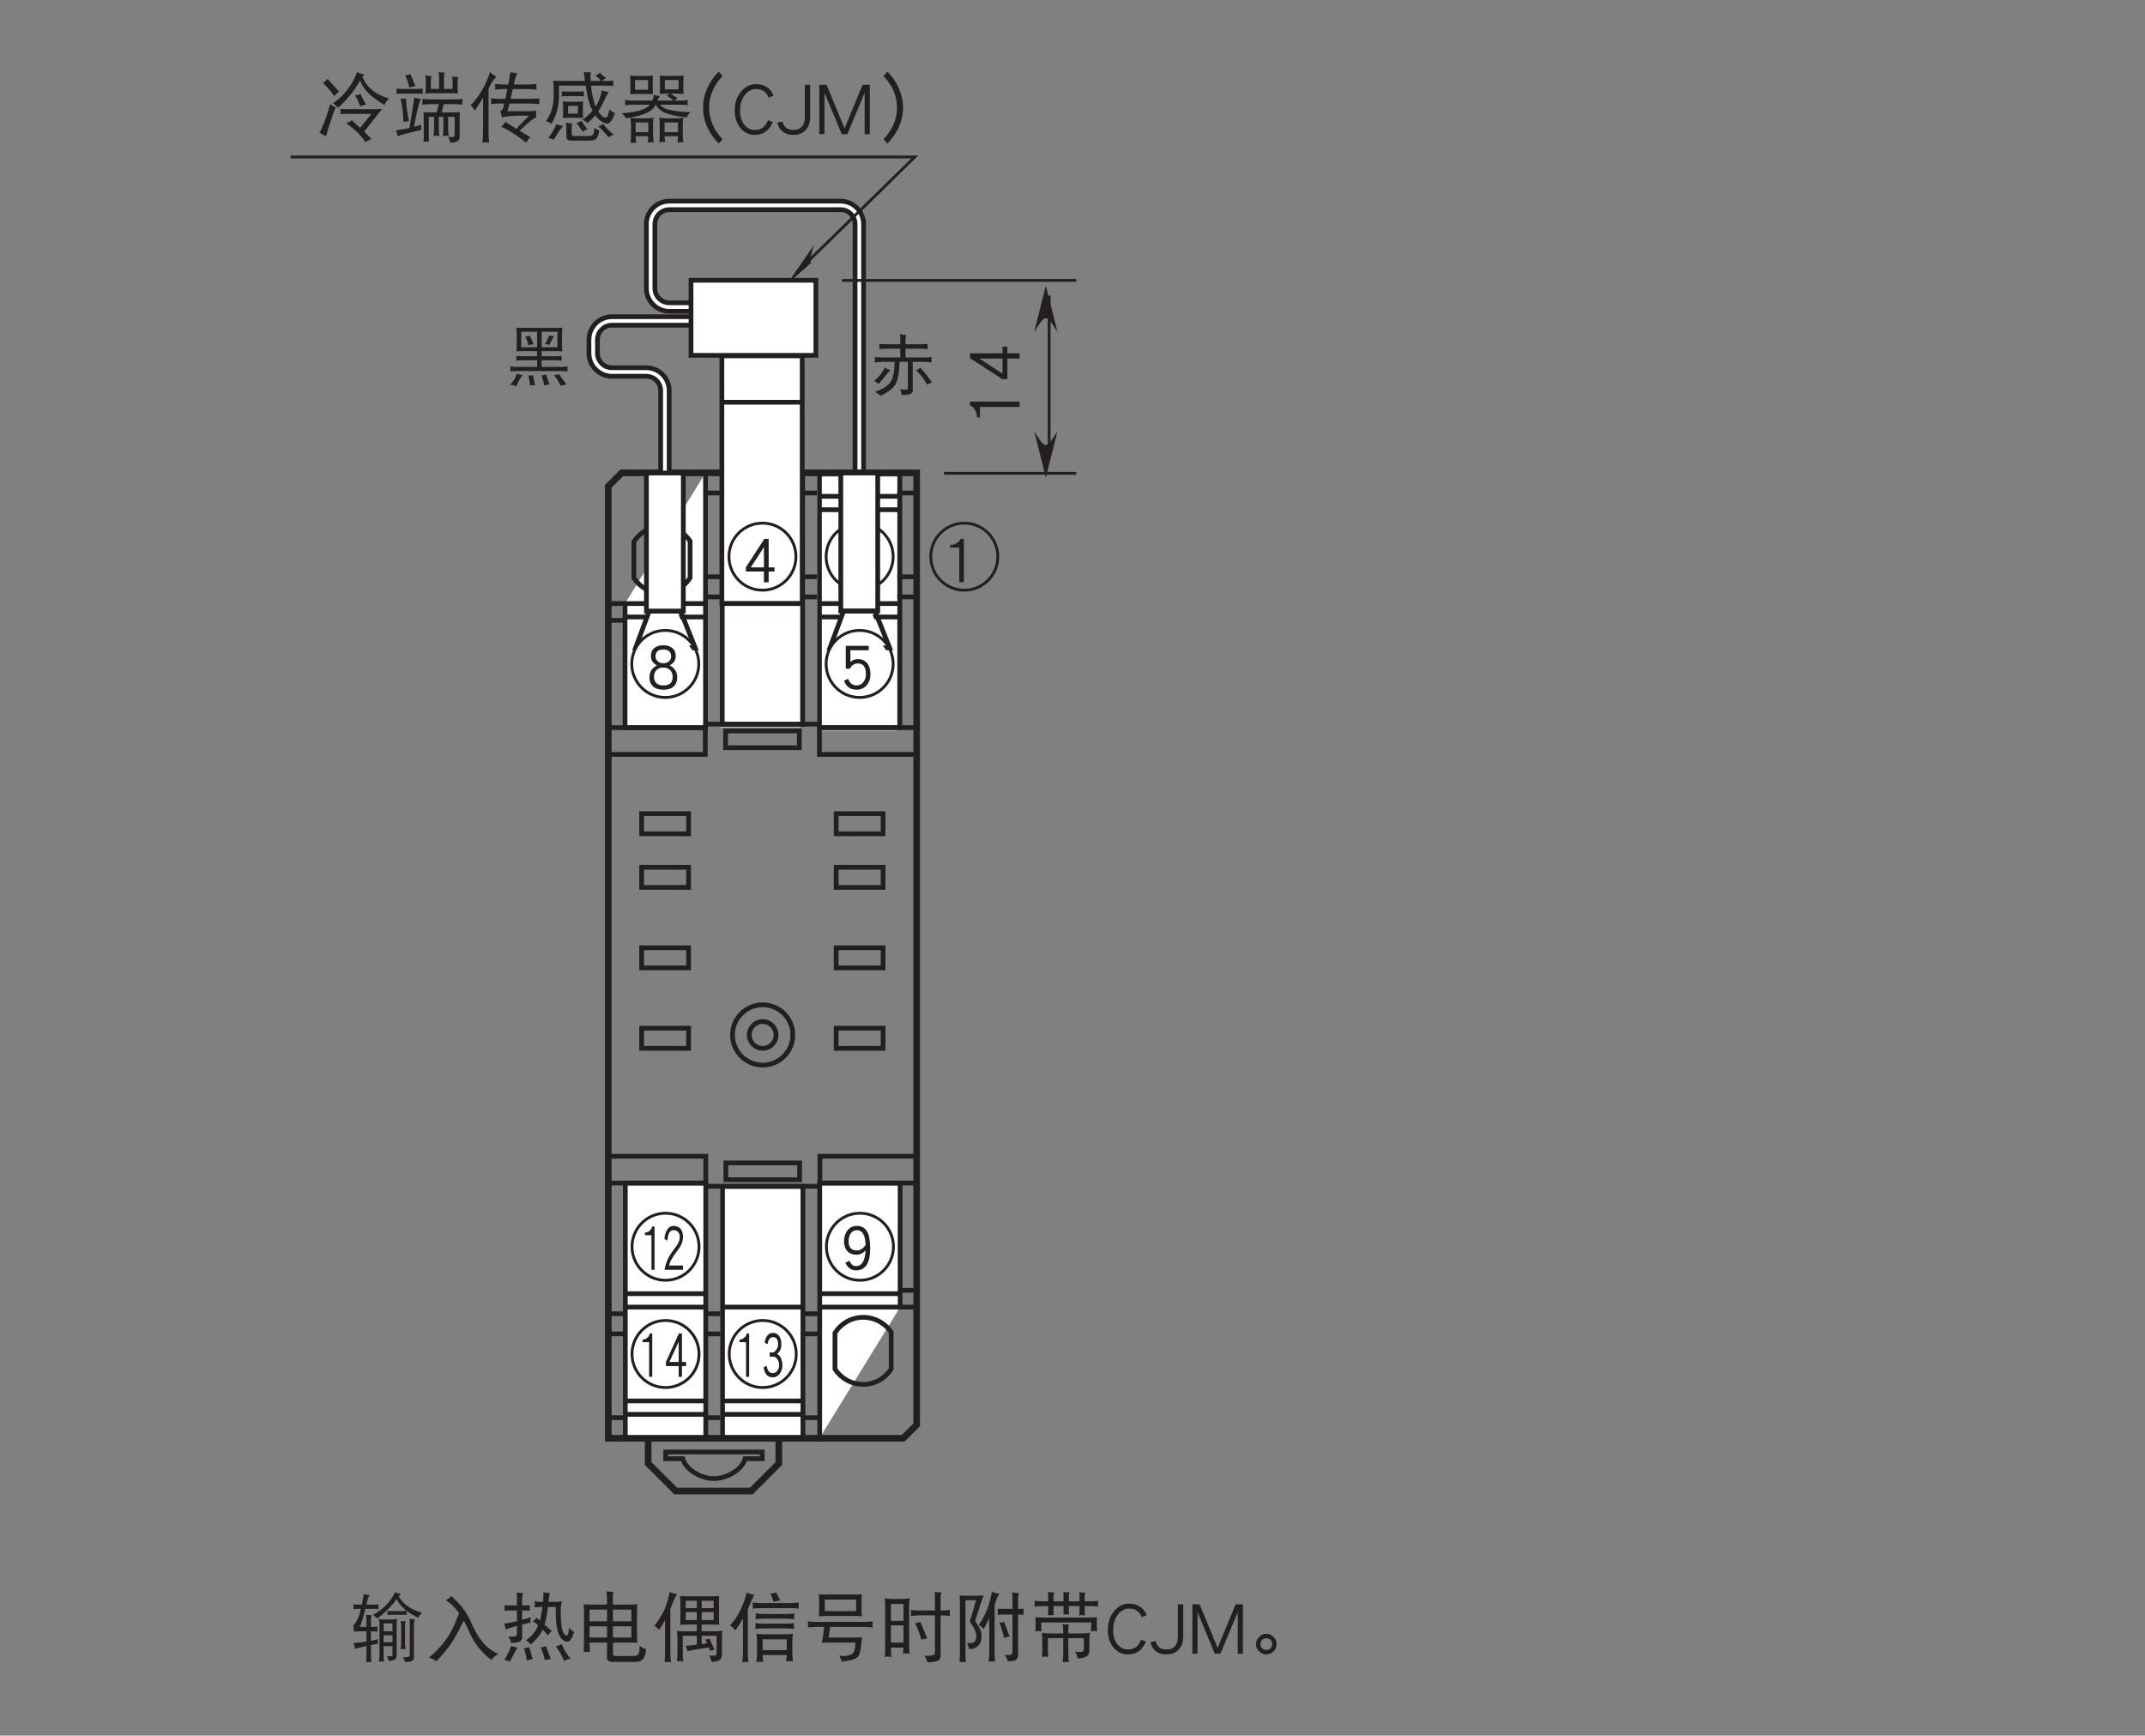 <?xml version="1.0" encoding="UTF-8"?>
<svg xmlns="http://www.w3.org/2000/svg" xmlns:xlink="http://www.w3.org/1999/xlink" width="226.77pt" height="183.46pt" viewBox="0 0 226.77 183.46" version="1.2">
<rect x="0" y="0" width="226.77" height="183.46" fill="#808080" stroke="none"/>
<defs>
<g>
<symbol overflow="visible" id="glyph0-0">
<path style="stroke:none;" d=""/>
</symbol>
<symbol overflow="visible" id="glyph0-1">
<path style="stroke:none;" d="M 3.297 -2.312 C 3.297 -3.031 3.219 -3.594 3.047 -3.953 C 2.828 -4.453 2.438 -4.703 1.891 -4.703 C 1.453 -4.703 1.125 -4.531 0.875 -4.203 C 0.656 -3.891 0.531 -3.516 0.531 -3.078 C 0.531 -2.625 0.656 -2.281 0.891 -2.031 C 1.125 -1.781 1.453 -1.656 1.844 -1.656 C 2.219 -1.656 2.531 -1.812 2.812 -2.109 C 2.75 -1 2.422 -0.453 1.797 -0.453 C 1.5 -0.453 1.266 -0.641 1.109 -1.016 L 0.672 -0.812 C 0.766 -0.594 0.891 -0.406 1.062 -0.266 C 1.266 -0.094 1.516 0 1.797 0 C 2.797 0 3.297 -0.766 3.297 -2.312 Z M 2.812 -2.688 C 2.547 -2.297 2.234 -2.109 1.891 -2.109 C 1.312 -2.109 1.016 -2.438 1.016 -3.078 C 1.016 -3.422 1.094 -3.703 1.25 -3.922 C 1.422 -4.141 1.625 -4.25 1.891 -4.25 C 2.484 -4.25 2.781 -3.719 2.812 -2.688 Z M 2.812 -2.688 "/>
</symbol>
<symbol overflow="visible" id="glyph0-2">
<path style="stroke:none;" d="M 2.172 -0.062 L 2.172 -4.641 L 1.812 -4.641 C 1.734 -4.422 1.578 -4.266 1.359 -4.156 C 1.172 -4.047 0.969 -4 0.766 -4 L 0.719 -4 L 0.719 -3.719 L 1.688 -3.719 L 1.688 -0.062 Z M 2.172 -0.062 "/>
</symbol>
<symbol overflow="visible" id="glyph0-3">
<path style="stroke:none;" d="M 3.422 -1.188 L 3.422 -1.625 L 2.812 -1.625 L 2.812 -4.641 L 2.359 -4.641 L 0.406 -1.641 L 0.406 -1.188 L 2.312 -1.188 L 2.312 -0.047 L 2.812 -0.047 L 2.812 -1.188 Z M 2.312 -1.625 L 0.922 -1.625 L 2.312 -3.766 Z M 2.312 -1.625 "/>
</symbol>
<symbol overflow="visible" id="glyph0-4">
<path style="stroke:none;" d="M 3.328 -1.656 C 3.328 -2.141 3.203 -2.531 2.969 -2.812 C 2.734 -3.094 2.406 -3.234 2 -3.234 C 1.641 -3.234 1.391 -3.125 1.203 -2.906 L 1.203 -4.172 L 3.141 -4.172 L 3.141 -4.641 L 0.719 -4.641 L 0.719 -2.219 L 1.156 -2.219 C 1.344 -2.594 1.625 -2.781 2 -2.781 C 2.562 -2.781 2.844 -2.406 2.844 -1.656 C 2.844 -1.266 2.734 -0.969 2.531 -0.75 C 2.359 -0.547 2.125 -0.453 1.859 -0.453 C 1.438 -0.453 1.141 -0.688 0.969 -1.156 L 0.531 -0.953 C 0.766 -0.312 1.203 0 1.859 0 C 2.266 0 2.609 -0.141 2.891 -0.422 C 3.172 -0.734 3.328 -1.141 3.328 -1.656 Z M 3.328 -1.656 "/>
</symbol>
<symbol overflow="visible" id="glyph0-5">
<path style="stroke:none;" d="M 3.391 -1.312 C 3.391 -1.875 3.125 -2.297 2.594 -2.578 C 3.016 -2.797 3.234 -3.125 3.234 -3.562 C 3.234 -3.922 3.109 -4.203 2.875 -4.406 C 2.641 -4.594 2.328 -4.703 1.922 -4.703 C 1.516 -4.703 1.188 -4.594 0.969 -4.406 C 0.719 -4.203 0.609 -3.922 0.609 -3.562 C 0.609 -3.125 0.812 -2.797 1.25 -2.578 C 0.719 -2.297 0.453 -1.875 0.453 -1.312 C 0.453 -0.906 0.578 -0.594 0.844 -0.344 C 1.094 -0.109 1.453 0 1.938 0 C 2.391 0 2.766 -0.109 3.016 -0.344 C 3.266 -0.578 3.391 -0.906 3.391 -1.312 Z M 2.75 -3.516 C 2.75 -3.312 2.672 -3.141 2.516 -3 C 2.359 -2.859 2.156 -2.797 1.922 -2.797 C 1.688 -2.797 1.5 -2.859 1.344 -3 C 1.172 -3.141 1.094 -3.312 1.094 -3.516 C 1.094 -4 1.375 -4.25 1.922 -4.25 C 2.469 -4.25 2.75 -4 2.75 -3.516 Z M 2.906 -1.344 C 2.906 -0.75 2.578 -0.453 1.938 -0.453 C 1.594 -0.453 1.328 -0.531 1.172 -0.719 C 1.016 -0.875 0.938 -1.078 0.938 -1.344 C 0.938 -1.656 1.016 -1.906 1.203 -2.078 C 1.375 -2.25 1.609 -2.344 1.906 -2.344 C 2.203 -2.344 2.453 -2.25 2.641 -2.078 C 2.812 -1.906 2.906 -1.656 2.906 -1.344 Z M 2.906 -1.344 "/>
</symbol>
<symbol overflow="visible" id="glyph1-0">
<path style="stroke:none;" d=""/>
</symbol>
<symbol overflow="visible" id="glyph1-1">
<path style="stroke:none;" d="M 1.516 -0.062 L 1.516 -4.641 L 1.266 -4.641 C 1.219 -4.422 1.109 -4.266 0.953 -4.156 C 0.812 -4.047 0.688 -4 0.531 -4 L 0.5 -4 L 0.5 -3.719 L 1.188 -3.719 L 1.188 -0.062 Z M 1.516 -0.062 "/>
</symbol>
<symbol overflow="visible" id="glyph1-2">
<path style="stroke:none;" d="M 2.328 -3.547 C 2.328 -3.906 2.234 -4.188 2.062 -4.406 C 1.875 -4.594 1.641 -4.703 1.328 -4.703 C 1.047 -4.703 0.828 -4.578 0.672 -4.328 C 0.5 -4.078 0.391 -3.75 0.359 -3.328 L 0.688 -3.141 C 0.719 -3.875 0.938 -4.25 1.328 -4.25 C 1.547 -4.25 1.719 -4.172 1.828 -4.031 C 1.938 -3.906 1.984 -3.734 1.984 -3.547 C 1.984 -3.328 1.938 -3.125 1.844 -2.922 C 1.75 -2.75 1.594 -2.5 1.359 -2.203 C 1.078 -1.844 0.875 -1.516 0.734 -1.219 C 0.562 -0.859 0.438 -0.469 0.375 -0.062 L 2.328 -0.062 L 2.328 -0.516 L 0.844 -0.516 C 0.922 -0.875 1.172 -1.328 1.578 -1.875 C 1.828 -2.188 2 -2.453 2.109 -2.656 C 2.25 -2.953 2.328 -3.25 2.328 -3.547 Z M 2.328 -3.547 "/>
</symbol>
<symbol overflow="visible" id="glyph1-3">
<path style="stroke:none;" d="M 2.406 -1.188 L 2.406 -1.625 L 1.969 -1.625 L 1.969 -4.641 L 1.641 -4.641 L 0.281 -1.641 L 0.281 -1.188 L 1.625 -1.188 L 1.625 -0.047 L 1.969 -0.047 L 1.969 -1.188 Z M 1.625 -1.625 L 0.641 -1.625 L 1.625 -3.766 Z M 1.625 -1.625 "/>
</symbol>
<symbol overflow="visible" id="glyph1-4">
<path style="stroke:none;" d="M 2.344 -1.281 C 2.344 -1.562 2.281 -1.812 2.188 -2.031 C 2.094 -2.234 1.953 -2.391 1.781 -2.484 C 2.078 -2.703 2.234 -3.047 2.234 -3.5 C 2.234 -3.859 2.156 -4.156 2 -4.375 C 1.828 -4.594 1.625 -4.703 1.344 -4.703 C 1.094 -4.703 0.891 -4.594 0.734 -4.391 C 0.594 -4.203 0.516 -3.953 0.469 -3.656 L 0.781 -3.516 C 0.844 -4 1.031 -4.25 1.344 -4.25 C 1.719 -4.25 1.891 -4 1.891 -3.5 C 1.891 -3.297 1.828 -3.094 1.703 -2.922 C 1.578 -2.734 1.453 -2.641 1.328 -2.641 L 1 -2.641 L 1 -2.188 L 1.375 -2.188 C 1.547 -2.188 1.703 -2.094 1.812 -1.922 C 1.938 -1.75 2 -1.531 2 -1.281 C 2 -1.047 1.938 -0.859 1.812 -0.703 C 1.688 -0.531 1.516 -0.453 1.328 -0.453 C 0.969 -0.453 0.75 -0.703 0.688 -1.219 L 0.359 -1.062 C 0.469 -0.344 0.781 0 1.328 0 C 1.609 0 1.844 -0.125 2.047 -0.359 C 2.234 -0.609 2.344 -0.922 2.344 -1.281 Z M 2.344 -1.281 "/>
</symbol>
<symbol overflow="visible" id="glyph2-0">
<path style="stroke:none;" d=""/>
</symbol>
<symbol overflow="visible" id="glyph2-1">
<path style="stroke:none;" d="M -0.062 -2.484 L -5.297 -2.484 L -5.297 -2.078 C -5.047 -1.984 -4.859 -1.812 -4.734 -1.547 C -4.625 -1.328 -4.562 -1.109 -4.562 -0.875 L -4.562 -0.812 L -4.25 -0.812 L -4.25 -1.922 L -0.062 -1.922 Z M -0.062 -2.484 "/>
</symbol>
<symbol overflow="visible" id="glyph2-2">
<path style="stroke:none;" d="M -1.344 -3.906 L -1.859 -3.906 L -1.859 -3.203 L -5.297 -3.203 L -5.297 -2.688 L -1.875 -0.469 L -1.344 -0.469 L -1.344 -2.641 L -0.062 -2.641 L -0.062 -3.203 L -1.344 -3.203 Z M -1.859 -2.641 L -1.859 -1.047 L -4.297 -2.641 Z M -1.859 -2.641 "/>
</symbol>
<symbol overflow="visible" id="glyph3-0">
<path style="stroke:none;" d=""/>
</symbol>
<symbol overflow="visible" id="glyph3-1">
<path style="stroke:none;" d="M 1.141 -5.922 C 1 -5.766 0.844 -5.625 0.656 -5.484 C 1.062 -5.094 1.469 -4.625 1.859 -4.094 C 2.031 -4.297 2.188 -4.469 2.359 -4.578 C 1.906 -5.047 1.516 -5.484 1.141 -5.922 Z M 1.422 -3.25 C 1.031 -1.875 0.641 -0.875 0.281 -0.219 C 0.469 -0.141 0.703 -0.016 0.969 0.172 C 1.234 -0.797 1.562 -1.828 1.984 -2.906 C 1.75 -3.016 1.562 -3.125 1.422 -3.25 Z M 4.266 -6.641 C 4.031 -6 3.703 -5.406 3.297 -4.859 C 2.859 -4.266 2.328 -3.766 1.703 -3.344 C 1.938 -3.172 2.125 -3.016 2.234 -2.844 C 3.219 -3.734 3.984 -4.703 4.578 -5.75 C 4.75 -5.297 5 -4.891 5.312 -4.562 C 5.703 -4.125 6.312 -3.656 7.156 -3.156 C 7.25 -3.406 7.406 -3.641 7.656 -3.844 C 6.844 -4.078 6.219 -4.406 5.766 -4.812 C 5.344 -5.156 5.031 -5.609 4.828 -6.156 C 4.891 -6.234 4.969 -6.312 5.031 -6.391 C 4.766 -6.422 4.5 -6.516 4.266 -6.641 Z M 4.641 -4.328 C 4.453 -4.25 4.25 -4.203 4.047 -4.188 C 4.297 -3.75 4.484 -3.359 4.578 -3 C 4.781 -3.094 4.984 -3.172 5.203 -3.219 C 4.953 -3.609 4.766 -3.984 4.641 -4.328 Z M 2.484 -2.75 C 2.5 -2.656 2.516 -2.562 2.516 -2.469 C 2.516 -2.375 2.5 -2.281 2.484 -2.188 C 2.672 -2.203 2.859 -2.219 3.047 -2.219 L 5.781 -2.219 L 4.578 -0.75 C 4.469 -0.859 4.344 -0.969 4.203 -1.078 C 3.953 -1.297 3.797 -1.453 3.703 -1.562 C 3.531 -1.422 3.344 -1.312 3.109 -1.219 C 3.547 -0.938 3.969 -0.578 4.391 -0.172 C 4.75 0.219 5 0.531 5.125 0.766 C 5.406 0.594 5.625 0.484 5.781 0.438 C 5.609 0.25 5.422 0.078 5.234 -0.125 C 5.156 -0.188 5.078 -0.266 5 -0.344 C 5.844 -1.422 6.484 -2.219 6.906 -2.75 C 6.609 -2.719 6.297 -2.719 6 -2.719 L 3.047 -2.719 C 2.859 -2.719 2.672 -2.719 2.484 -2.75 Z M 2.484 -2.75 "/>
</symbol>
<symbol overflow="visible" id="glyph3-2">
<path style="stroke:none;" d="M 1.922 -6.422 C 1.719 -6.344 1.531 -6.297 1.359 -6.297 C 1.531 -5.969 1.688 -5.547 1.797 -5.016 C 1.984 -5.078 2.219 -5.109 2.453 -5.141 Z M 0.438 -4.891 C 0.453 -4.797 0.469 -4.703 0.469 -4.609 C 0.469 -4.516 0.453 -4.438 0.438 -4.328 C 0.562 -4.344 0.672 -4.359 0.812 -4.359 L 2.859 -4.359 C 2.984 -4.359 3.109 -4.344 3.234 -4.328 C 3.219 -4.438 3.203 -4.516 3.203 -4.609 C 3.203 -4.703 3.219 -4.797 3.234 -4.891 C 3.109 -4.875 2.984 -4.859 2.859 -4.859 L 0.812 -4.859 C 0.672 -4.859 0.562 -4.875 0.438 -4.891 Z M 1.453 -3.844 C 1.281 -3.812 1.078 -3.812 0.875 -3.812 C 1.078 -2.953 1.172 -2.141 1.172 -1.375 C 1.375 -1.422 1.578 -1.438 1.766 -1.438 C 1.578 -2.328 1.469 -3.141 1.453 -3.844 Z M 2.328 -3.953 C 2.141 -2.656 1.969 -1.578 1.812 -0.734 C 1.359 -0.625 0.891 -0.547 0.391 -0.484 C 0.5 -0.234 0.547 -0.031 0.562 0.141 C 0.922 -0.016 1.75 -0.219 3.047 -0.516 C 3.047 -0.609 3.047 -0.797 3.078 -1.062 C 2.828 -0.984 2.562 -0.922 2.297 -0.859 C 2.547 -2.219 2.766 -3.219 3.016 -3.812 C 2.734 -3.828 2.516 -3.875 2.328 -3.953 Z M 4.891 -6.672 C 4.922 -6.469 4.953 -6.266 4.953 -6.078 L 4.953 -4.859 L 4.078 -4.859 L 4.078 -5.828 C 4.078 -5.953 4.109 -6.078 4.172 -6.203 C 3.922 -6.219 3.688 -6.25 3.484 -6.297 C 3.516 -6.156 3.547 -6.031 3.547 -5.891 L 3.547 -4.844 C 3.547 -4.672 3.516 -4.516 3.484 -4.359 C 3.672 -4.375 3.844 -4.406 4.047 -4.406 L 6.469 -4.406 C 6.625 -4.406 6.781 -4.375 6.938 -4.359 C 6.922 -4.531 6.906 -4.688 6.906 -4.859 L 6.906 -5.641 C 6.906 -5.812 6.938 -5.969 7 -6.109 C 6.719 -6.125 6.5 -6.141 6.312 -6.172 C 6.344 -6.031 6.375 -5.891 6.375 -5.766 L 6.375 -4.859 L 5.469 -4.859 L 5.469 -6.078 C 5.469 -6.281 5.5 -6.453 5.562 -6.578 C 5.297 -6.578 5.078 -6.609 4.891 -6.672 Z M 3.172 -3.812 C 3.188 -3.703 3.203 -3.594 3.203 -3.5 C 3.203 -3.391 3.188 -3.281 3.172 -3.188 C 3.453 -3.219 3.75 -3.25 4.047 -3.25 L 4.922 -3.25 L 4.688 -2.375 L 3.891 -2.375 C 3.688 -2.375 3.484 -2.375 3.297 -2.406 C 3.312 -2.141 3.328 -1.859 3.328 -1.594 L 3.328 0.141 C 3.328 0.344 3.312 0.547 3.297 0.734 C 3.391 0.719 3.484 0.703 3.578 0.703 C 3.672 0.703 3.781 0.719 3.891 0.734 C 3.859 0.547 3.859 0.344 3.859 0.141 L 3.859 -1.906 L 4.422 -1.906 L 4.422 -0.688 C 4.422 -0.422 4.391 -0.156 4.344 0.125 C 4.453 0.094 4.562 0.094 4.656 0.094 C 4.766 0.094 4.875 0.094 4.984 0.125 C 4.938 -0.156 4.922 -0.422 4.922 -0.688 L 4.922 -1.906 L 5.406 -1.906 L 5.406 -0.688 C 5.406 -0.422 5.391 -0.156 5.344 0.125 C 5.453 0.094 5.547 0.094 5.656 0.094 C 5.766 0.094 5.859 0.094 5.969 0.125 C 5.922 -0.156 5.906 -0.422 5.906 -0.688 L 5.906 -1.906 L 6.594 -1.906 L 6.594 -0.078 C 6.594 0.141 6.516 0.234 6.375 0.234 C 6.25 0.234 6.094 0.219 5.906 0.203 C 6.047 0.438 6.109 0.641 6.125 0.828 C 6.359 0.828 6.594 0.781 6.812 0.703 C 7.016 0.609 7.125 0.469 7.125 0.234 L 7.125 -1.594 C 7.125 -1.859 7.125 -2.141 7.156 -2.406 C 6.953 -2.375 6.75 -2.375 6.562 -2.375 L 5.219 -2.375 L 5.438 -3.25 L 6.562 -3.25 C 6.859 -3.25 7.141 -3.219 7.438 -3.188 C 7.406 -3.281 7.406 -3.391 7.406 -3.5 C 7.406 -3.594 7.406 -3.703 7.438 -3.812 C 7.141 -3.766 6.859 -3.75 6.562 -3.75 L 4.047 -3.75 C 3.75 -3.75 3.453 -3.766 3.172 -3.812 Z M 3.172 -3.812 "/>
</symbol>
<symbol overflow="visible" id="glyph3-3">
<path style="stroke:none;" d="M 2.359 -6.641 C 2.172 -6.047 1.938 -5.516 1.688 -5.031 C 1.328 -4.344 0.875 -3.719 0.312 -3.125 C 0.469 -2.984 0.625 -2.797 0.766 -2.562 C 1.047 -3 1.297 -3.422 1.547 -3.812 C 1.562 -3.844 1.578 -3.875 1.625 -3.906 L 1.625 -0.312 C 1.625 0.062 1.594 0.453 1.547 0.828 C 1.672 0.812 1.781 0.797 1.891 0.797 C 2.016 0.797 2.141 0.812 2.266 0.828 C 2.219 0.453 2.203 0.062 2.203 -0.312 L 2.203 -4.906 C 2.281 -5.062 2.375 -5.234 2.469 -5.406 C 2.641 -5.703 2.828 -5.938 3.047 -6.141 C 2.766 -6.281 2.547 -6.453 2.359 -6.641 Z M 2.891 -5.391 C 2.906 -5.281 2.922 -5.172 2.922 -5.078 C 2.922 -4.969 2.906 -4.875 2.891 -4.766 C 3.172 -4.812 3.469 -4.844 3.766 -4.844 L 4.188 -4.844 C 4.125 -4.547 4.062 -4.25 4 -3.922 C 4 -3.875 3.984 -3.844 3.969 -3.812 L 3.328 -3.812 C 3.031 -3.812 2.734 -3.828 2.453 -3.859 C 2.469 -3.766 2.484 -3.656 2.484 -3.547 C 2.484 -3.453 2.469 -3.344 2.453 -3.25 C 2.734 -3.281 3.031 -3.312 3.328 -3.312 L 3.859 -3.312 C 3.781 -2.969 3.719 -2.766 3.688 -2.688 C 3.656 -2.625 3.562 -2.562 3.422 -2.5 C 3.516 -2.312 3.578 -2.094 3.609 -1.844 C 4.125 -1.969 4.75 -2.031 5.469 -2.031 L 6.469 -2.031 L 5.141 -0.641 C 4.734 -0.891 4.344 -1.141 3.984 -1.375 C 3.859 -1.188 3.719 -1.016 3.547 -0.875 C 4.438 -0.438 5.312 0.125 6.188 0.828 C 6.266 0.641 6.422 0.438 6.625 0.234 C 6.234 0.016 5.859 -0.203 5.484 -0.438 C 6.406 -1.312 7 -1.797 7.25 -1.875 C 7.234 -2 7.219 -2.125 7.219 -2.25 C 7.219 -2.344 7.234 -2.453 7.25 -2.562 C 7.016 -2.516 6.766 -2.5 6.531 -2.5 L 4.203 -2.5 C 4.266 -2.734 4.344 -3.016 4.422 -3.312 L 6.719 -3.312 C 7 -3.312 7.297 -3.281 7.594 -3.25 C 7.562 -3.344 7.562 -3.453 7.562 -3.547 C 7.562 -3.656 7.562 -3.766 7.594 -3.859 C 7.297 -3.828 7 -3.812 6.719 -3.812 L 4.531 -3.812 C 4.609 -4.125 4.688 -4.469 4.766 -4.844 L 6.406 -4.844 C 6.688 -4.844 6.984 -4.812 7.281 -4.766 C 7.266 -4.875 7.25 -4.969 7.25 -5.078 C 7.25 -5.172 7.266 -5.281 7.281 -5.391 C 6.984 -5.344 6.688 -5.328 6.406 -5.328 L 4.875 -5.328 C 4.969 -5.844 5.094 -6.234 5.234 -6.516 C 4.922 -6.547 4.672 -6.578 4.516 -6.641 C 4.469 -6.297 4.391 -5.859 4.281 -5.328 L 3.766 -5.328 C 3.469 -5.328 3.172 -5.344 2.891 -5.391 Z M 2.891 -5.391 "/>
</symbol>
<symbol overflow="visible" id="glyph3-4">
<path style="stroke:none;" d="M 7.438 -5.734 C 7.234 -5.719 7.016 -5.703 6.812 -5.703 L 6.234 -5.703 C 6.359 -5.828 6.5 -5.938 6.656 -6.016 C 6.359 -6.203 6.141 -6.391 6 -6.578 C 5.859 -6.438 5.703 -6.328 5.5 -6.266 C 5.75 -6.109 5.953 -5.922 6.109 -5.703 L 5.031 -5.703 C 5.016 -5.859 5 -6.031 5 -6.203 C 5 -6.359 5.016 -6.5 5.031 -6.641 C 4.891 -6.609 4.781 -6.609 4.688 -6.609 C 4.594 -6.609 4.469 -6.609 4.312 -6.641 C 4.344 -6.297 4.375 -6 4.422 -5.703 L 1.703 -5.703 C 1.484 -5.703 1.266 -5.719 1.047 -5.734 C 1.094 -5.5 1.109 -5.266 1.109 -5.016 L 1.109 -4.031 C 1.109 -3.562 1.031 -3.078 0.891 -2.609 C 0.75 -2.203 0.547 -1.812 0.281 -1.438 C 0.516 -1.406 0.703 -1.328 0.875 -1.156 C 1.172 -1.703 1.375 -2.156 1.469 -2.547 C 1.594 -3 1.656 -3.484 1.672 -4.031 L 1.672 -5.203 L 4.5 -5.203 C 4.609 -4.438 4.719 -3.859 4.859 -3.453 C 4.953 -3.109 5.078 -2.828 5.219 -2.562 C 4.875 -2.156 4.516 -1.844 4.141 -1.594 C 4.328 -1.531 4.516 -1.422 4.688 -1.25 C 5 -1.5 5.266 -1.766 5.5 -2.062 C 5.656 -1.859 5.812 -1.703 6 -1.547 C 6.297 -1.312 6.562 -1.188 6.781 -1.188 C 6.906 -1.188 7.016 -1.266 7.125 -1.391 C 7.25 -1.516 7.406 -1.828 7.594 -2.312 C 7.344 -2.406 7.141 -2.531 7 -2.719 C 6.906 -2.109 6.766 -1.812 6.594 -1.812 C 6.406 -1.812 6.156 -2 5.891 -2.375 C 5.859 -2.422 5.844 -2.453 5.828 -2.484 C 5.969 -2.703 6.125 -2.953 6.25 -3.219 C 6.562 -3.891 6.797 -4.328 6.938 -4.531 C 6.719 -4.547 6.469 -4.609 6.188 -4.703 C 6.094 -4.078 5.875 -3.5 5.547 -3 C 5.438 -3.25 5.359 -3.531 5.281 -3.859 C 5.172 -4.266 5.109 -4.719 5.062 -5.203 L 6.812 -5.203 C 7.016 -5.203 7.234 -5.203 7.438 -5.172 C 7.406 -5.266 7.406 -5.359 7.406 -5.453 C 7.406 -5.547 7.406 -5.641 7.438 -5.734 Z M 1.953 -4.609 C 1.969 -4.516 1.984 -4.438 1.984 -4.328 C 1.984 -4.234 1.969 -4.156 1.953 -4.062 C 2.078 -4.078 2.203 -4.094 2.328 -4.094 L 3.953 -4.094 C 4.078 -4.094 4.188 -4.078 4.312 -4.062 C 4.297 -4.156 4.297 -4.234 4.297 -4.328 C 4.297 -4.438 4.297 -4.516 4.312 -4.609 C 4.188 -4.594 4.078 -4.578 3.953 -4.578 L 2.328 -4.578 C 2.203 -4.578 2.078 -4.594 1.953 -4.609 Z M 2.078 -3.531 C 2.078 -3.375 2.094 -3.219 2.109 -3.062 L 2.109 -2.344 C 2.109 -2.156 2.094 -1.969 2.078 -1.781 C 2.375 -1.797 2.688 -1.812 2.984 -1.812 L 3.328 -1.812 C 3.625 -1.812 3.922 -1.797 4.234 -1.781 C 4.203 -1.969 4.203 -2.156 4.203 -2.344 L 4.203 -3.062 C 4.203 -3.219 4.203 -3.375 4.234 -3.531 C 3.922 -3.5 3.625 -3.5 3.328 -3.5 L 2.984 -3.5 C 2.688 -3.5 2.375 -3.5 2.078 -3.531 Z M 3.672 -2.25 L 2.641 -2.25 L 2.641 -3.062 L 3.672 -3.062 Z M 1.391 -1.125 C 1.172 -0.594 0.891 -0.094 0.531 0.328 C 0.719 0.359 0.922 0.422 1.109 0.516 C 1.578 -0.266 1.922 -0.75 2.109 -0.938 C 1.875 -0.969 1.641 -1.031 1.391 -1.125 Z M 2.391 -1.281 C 2.438 -1.094 2.453 -0.906 2.453 -0.719 L 2.453 0.234 C 2.453 0.484 2.641 0.609 3.016 0.609 L 4.891 0.609 C 5.281 0.609 5.547 0.516 5.688 0.312 C 5.797 0.156 5.875 -0.094 5.938 -0.484 C 5.703 -0.531 5.516 -0.641 5.406 -0.781 C 5.406 -0.375 5.359 -0.141 5.266 -0.047 C 5.156 0.062 4.984 0.125 4.75 0.125 L 3.234 0.125 C 3.078 0.125 3.016 0.031 3.016 -0.141 L 3.016 -0.875 C 3.016 -1 3.031 -1.109 3.078 -1.219 C 2.844 -1.219 2.609 -1.234 2.391 -1.281 Z M 4.047 -1.5 C 3.891 -1.391 3.719 -1.297 3.516 -1.25 C 3.75 -0.984 3.969 -0.672 4.172 -0.312 C 4.328 -0.469 4.5 -0.547 4.688 -0.594 C 4.422 -0.906 4.203 -1.203 4.047 -1.5 Z M 6.344 -1.156 C 6.203 -1.047 6.031 -0.953 5.812 -0.906 C 6.219 -0.578 6.594 -0.172 6.906 0.266 C 7.078 0.125 7.266 0.031 7.469 -0.016 C 7 -0.391 6.625 -0.781 6.344 -1.156 Z M 6.344 -1.156 "/>
</symbol>
<symbol overflow="visible" id="glyph3-5">
<path style="stroke:none;" d="M 1.219 -6.266 C 1.219 -6.109 1.219 -5.953 1.25 -5.797 L 1.25 -4.844 C 1.25 -4.656 1.234 -4.484 1.219 -4.297 C 1.5 -4.312 1.797 -4.328 2.078 -4.328 L 2.766 -4.328 C 3.047 -4.328 3.344 -4.312 3.641 -4.297 C 3.625 -4.484 3.609 -4.656 3.609 -4.844 L 3.609 -5.797 C 3.609 -5.953 3.625 -6.109 3.641 -6.266 C 3.344 -6.234 3.047 -6.234 2.766 -6.234 L 2.078 -6.234 C 1.797 -6.234 1.5 -6.234 1.219 -6.266 Z M 3.109 -4.766 L 1.734 -4.766 L 1.734 -5.797 L 3.109 -5.797 Z M 4.344 -6.266 C 4.344 -6.109 4.359 -5.953 4.375 -5.797 L 4.375 -4.859 C 4.375 -4.688 4.359 -4.516 4.344 -4.328 C 4.641 -4.344 4.938 -4.359 5.234 -4.359 L 5.438 -4.359 C 5.328 -4.266 5.219 -4.203 5.062 -4.156 C 5.344 -4 5.594 -3.828 5.781 -3.625 L 4.078 -3.625 C 4.141 -3.766 4.234 -3.922 4.375 -4.125 C 4.172 -4.125 3.953 -4.156 3.734 -4.234 C 3.703 -4 3.641 -3.797 3.562 -3.625 L 1.422 -3.625 C 1.172 -3.625 0.922 -3.641 0.672 -3.688 C 0.688 -3.578 0.703 -3.484 0.703 -3.406 C 0.703 -3.312 0.688 -3.219 0.672 -3.125 C 0.922 -3.156 1.172 -3.188 1.422 -3.188 L 3.312 -3.188 C 3.266 -3.125 3.219 -3.078 3.156 -3.031 C 2.844 -2.781 2.484 -2.609 2.047 -2.531 C 1.531 -2.406 0.953 -2.328 0.328 -2.281 C 0.547 -2.109 0.688 -1.938 0.766 -1.75 C 1.578 -1.891 2.203 -2.031 2.609 -2.172 C 3.016 -2.312 3.359 -2.516 3.625 -2.766 C 3.734 -2.891 3.844 -3.031 3.922 -3.188 C 4.125 -2.844 4.406 -2.578 4.797 -2.391 C 5.203 -2.172 6 -1.984 7.188 -1.844 C 7.281 -2.062 7.422 -2.234 7.594 -2.406 C 6.484 -2.438 5.688 -2.531 5.219 -2.688 C 4.875 -2.781 4.594 -2.953 4.359 -3.188 L 6.562 -3.188 C 6.812 -3.188 7.062 -3.156 7.312 -3.125 C 7.297 -3.219 7.281 -3.312 7.281 -3.406 C 7.281 -3.484 7.297 -3.578 7.312 -3.688 C 7.062 -3.641 6.812 -3.625 6.562 -3.625 L 5.906 -3.625 C 6.016 -3.734 6.125 -3.828 6.25 -3.891 C 5.938 -4.047 5.688 -4.203 5.516 -4.359 L 6 -4.359 C 6.281 -4.359 6.578 -4.344 6.875 -4.328 C 6.859 -4.516 6.844 -4.688 6.844 -4.859 L 6.844 -5.797 C 6.844 -5.953 6.859 -6.109 6.875 -6.266 C 6.578 -6.234 6.281 -6.234 6 -6.234 L 5.234 -6.234 C 4.938 -6.234 4.641 -6.234 4.344 -6.266 Z M 6.344 -4.812 L 4.891 -4.812 L 4.891 -5.797 L 6.344 -5.797 Z M 1.25 -1.812 C 1.281 -1.578 1.312 -1.344 1.312 -1.094 L 1.312 0.094 C 1.312 0.344 1.281 0.594 1.25 0.859 C 1.391 0.844 1.5 0.828 1.547 0.828 C 1.609 0.828 1.703 0.844 1.859 0.859 C 1.828 0.625 1.797 0.375 1.797 0.141 L 3.125 0.141 C 3.125 0.359 3.109 0.578 3.078 0.797 C 3.234 0.781 3.344 0.766 3.391 0.766 C 3.438 0.766 3.531 0.781 3.703 0.797 C 3.656 0.547 3.641 0.281 3.641 0.031 L 3.641 -1.094 C 3.641 -1.344 3.656 -1.578 3.703 -1.812 C 3.422 -1.766 3.156 -1.75 2.891 -1.75 L 2.047 -1.75 C 1.781 -1.75 1.516 -1.766 1.25 -1.812 Z M 1.797 -0.281 L 1.797 -1.312 L 3.141 -1.312 L 3.141 -0.281 Z M 4.297 -1.812 C 4.328 -1.578 4.344 -1.344 4.344 -1.094 L 4.344 -0.016 C 4.344 0.25 4.328 0.516 4.297 0.766 C 4.453 0.75 4.547 0.734 4.609 0.734 C 4.656 0.734 4.75 0.75 4.922 0.766 C 4.891 0.562 4.859 0.344 4.859 0.141 L 6.281 0.141 C 6.281 0.359 6.25 0.578 6.219 0.797 C 6.375 0.781 6.484 0.766 6.531 0.766 C 6.578 0.766 6.688 0.781 6.844 0.797 C 6.797 0.547 6.781 0.281 6.781 0.031 L 6.781 -1.094 C 6.781 -1.344 6.797 -1.578 6.844 -1.812 C 6.578 -1.766 6.297 -1.75 6.031 -1.75 L 5.094 -1.75 C 4.828 -1.75 4.562 -1.766 4.297 -1.812 Z M 4.859 -0.281 L 4.859 -1.312 L 6.281 -1.312 L 6.281 -0.281 Z M 4.859 -0.281 "/>
</symbol>
<symbol overflow="visible" id="glyph3-6">
<path style="stroke:none;" d="M 7 0.453 C 6.562 0 6.203 -0.5 5.953 -1.078 C 5.703 -1.672 5.578 -2.266 5.578 -2.891 C 5.578 -3.5 5.703 -4.094 5.953 -4.688 C 6.203 -5.266 6.562 -5.766 7 -6.219 L 6.594 -6.688 C 6.078 -6.172 5.672 -5.594 5.391 -4.938 C 5.078 -4.266 4.938 -3.578 4.938 -2.891 C 4.938 -2.172 5.078 -1.5 5.375 -0.844 C 5.672 -0.188 6.078 0.391 6.594 0.922 Z M 7 0.453 "/>
</symbol>
<symbol overflow="visible" id="glyph3-7">
<path style="stroke:none;" d="M 4.422 -4.141 C 4.094 -4.953 3.469 -5.359 2.562 -5.359 C 1.922 -5.359 1.406 -5.094 0.969 -4.562 C 0.531 -4.031 0.312 -3.375 0.312 -2.578 C 0.312 -1.797 0.531 -1.172 0.938 -0.688 C 1.344 -0.234 1.828 0 2.438 0 C 3.328 0 3.953 -0.453 4.344 -1.359 L 3.828 -1.547 C 3.688 -1.203 3.516 -0.953 3.312 -0.781 C 3.078 -0.609 2.781 -0.516 2.438 -0.516 C 2.016 -0.516 1.656 -0.688 1.359 -1.031 C 1.031 -1.406 0.875 -1.922 0.875 -2.578 C 0.875 -3.25 1.047 -3.812 1.406 -4.234 C 1.719 -4.641 2.109 -4.844 2.562 -4.844 C 3.219 -4.844 3.656 -4.547 3.891 -3.938 Z M 4.422 -4.141 "/>
</symbol>
<symbol overflow="visible" id="glyph3-8">
<path style="stroke:none;" d="M 3.625 -1.875 L 3.625 -5.297 L 3.062 -5.297 L 3.062 -1.875 C 3.062 -1.438 2.969 -1.109 2.75 -0.875 C 2.547 -0.641 2.25 -0.516 1.875 -0.516 C 1.234 -0.516 0.844 -0.812 0.703 -1.406 L 0.156 -1.297 C 0.359 -0.438 0.938 0 1.875 0 C 2.422 0 2.844 -0.172 3.156 -0.516 C 3.469 -0.859 3.625 -1.312 3.625 -1.875 Z M 3.625 -1.875 "/>
</symbol>
<symbol overflow="visible" id="glyph3-9">
<path style="stroke:none;" d="M 5.828 -0.078 L 5.828 -5.297 L 5.062 -5.297 L 3.156 -0.688 L 1.25 -5.297 L 0.484 -5.297 L 0.484 -0.078 L 1.031 -0.078 L 1.031 -4.453 L 2.859 -0.078 L 3.453 -0.078 L 5.281 -4.453 L 5.281 -0.078 Z M 5.828 -0.078 "/>
</symbol>
<symbol overflow="visible" id="glyph3-10">
<path style="stroke:none;" d="M 3.031 -2.891 C 3.031 -3.578 2.875 -4.266 2.578 -4.938 C 2.297 -5.594 1.891 -6.172 1.375 -6.688 L 0.969 -6.219 C 1.406 -5.766 1.75 -5.266 2.016 -4.688 C 2.266 -4.094 2.391 -3.5 2.391 -2.891 C 2.391 -2.266 2.266 -1.672 2.016 -1.078 C 1.75 -0.5 1.406 0 0.969 0.453 L 1.375 0.922 C 1.891 0.391 2.297 -0.188 2.594 -0.844 C 2.875 -1.5 3.031 -2.172 3.031 -2.891 Z M 3.031 -2.891 "/>
</symbol>
<symbol overflow="visible" id="glyph3-11">
<path style="stroke:none;" d="M 0.312 -5.297 C 0.328 -5.219 0.328 -5.125 0.328 -5.047 C 0.328 -4.953 0.328 -4.859 0.312 -4.766 C 0.422 -4.797 0.531 -4.812 0.656 -4.812 L 1.109 -4.812 C 1.047 -4.578 1 -4.391 0.953 -4.234 C 0.844 -3.875 0.719 -3.625 0.625 -3.469 C 0.531 -3.297 0.422 -3.156 0.312 -3.062 C 0.328 -2.859 0.359 -2.641 0.391 -2.406 C 0.578 -2.422 0.75 -2.438 0.906 -2.438 L 1.703 -2.438 L 1.703 -1.359 C 1.266 -1.281 0.812 -1.234 0.312 -1.188 C 0.391 -1 0.469 -0.812 0.5 -0.594 C 0.891 -0.703 1.297 -0.797 1.703 -0.891 L 1.703 -0.078 C 1.703 0.234 1.688 0.531 1.656 0.828 C 1.734 0.812 1.828 0.797 1.922 0.797 C 2.031 0.797 2.125 0.812 2.234 0.828 C 2.188 0.531 2.172 0.234 2.172 -0.078 L 2.172 -0.984 C 2.422 -1.031 2.672 -1.078 2.922 -1.125 C 2.906 -1.219 2.891 -1.297 2.891 -1.375 C 2.891 -1.453 2.906 -1.531 2.922 -1.625 C 2.688 -1.547 2.438 -1.484 2.172 -1.438 L 2.172 -2.438 C 2.391 -2.438 2.625 -2.422 2.891 -2.406 C 2.875 -2.5 2.859 -2.578 2.859 -2.656 C 2.859 -2.75 2.875 -2.844 2.891 -2.938 C 2.625 -2.906 2.391 -2.906 2.172 -2.906 L 2.172 -3.688 C 2.172 -3.875 2.203 -4.031 2.266 -4.156 C 2.031 -4.156 1.812 -4.156 1.656 -4.188 C 1.688 -3.922 1.703 -3.656 1.703 -3.406 L 1.703 -2.906 L 1 -2.906 C 1.188 -3.359 1.391 -4 1.578 -4.812 L 2.641 -4.812 C 2.75 -4.812 2.875 -4.797 2.984 -4.766 C 2.969 -4.859 2.953 -4.953 2.953 -5.047 C 2.953 -5.125 2.969 -5.219 2.984 -5.297 C 2.875 -5.281 2.75 -5.266 2.641 -5.266 L 1.688 -5.266 C 1.703 -5.312 1.719 -5.375 1.734 -5.438 C 1.812 -5.844 1.922 -6.109 2.047 -6.266 C 1.812 -6.297 1.609 -6.328 1.422 -6.391 C 1.344 -5.969 1.281 -5.609 1.219 -5.266 L 0.656 -5.266 C 0.531 -5.266 0.422 -5.281 0.312 -5.297 Z M 4.719 -6.578 C 4.516 -6.109 4.219 -5.688 3.844 -5.281 C 3.453 -4.859 2.969 -4.484 2.391 -4.188 C 2.578 -4.047 2.734 -3.906 2.828 -3.781 C 3.672 -4.406 4.359 -5.094 4.891 -5.859 C 5.094 -5.438 5.359 -5.094 5.688 -4.828 C 5.75 -4.75 5.828 -4.688 5.938 -4.609 C 5.844 -4.594 5.75 -4.578 5.656 -4.578 L 4.203 -4.578 C 4.094 -4.578 3.984 -4.594 3.891 -4.609 C 3.906 -4.547 3.922 -4.469 3.922 -4.406 C 3.922 -4.312 3.906 -4.234 3.891 -4.156 C 3.984 -4.172 4.094 -4.188 4.203 -4.188 L 5.656 -4.188 C 5.766 -4.188 5.859 -4.172 5.969 -4.156 C 5.953 -4.234 5.938 -4.312 5.938 -4.406 C 5.938 -4.469 5.953 -4.531 5.969 -4.594 C 6.281 -4.344 6.688 -4.109 7.188 -3.859 C 7.281 -4.078 7.406 -4.25 7.562 -4.406 C 6.875 -4.609 6.359 -4.859 6.016 -5.125 C 5.641 -5.391 5.344 -5.734 5.109 -6.141 C 5.172 -6.234 5.266 -6.312 5.344 -6.391 C 5.125 -6.422 4.922 -6.484 4.719 -6.578 Z M 3.016 -3.75 C 3.047 -3.562 3.078 -3.391 3.078 -3.219 L 3.078 0.297 C 3.078 0.453 3.047 0.609 3.016 0.766 C 3.109 0.75 3.203 0.734 3.297 0.734 C 3.391 0.734 3.484 0.75 3.578 0.766 C 3.531 0.609 3.516 0.453 3.516 0.297 L 3.516 -0.875 L 4.453 -0.875 L 4.453 -0.047 C 4.453 0.062 4.438 0.125 4.406 0.156 C 4.359 0.188 4.297 0.203 4.203 0.203 C 4.141 0.203 4.016 0.188 3.828 0.172 C 3.938 0.328 4.016 0.5 4.047 0.703 C 4.422 0.672 4.656 0.609 4.75 0.484 C 4.844 0.422 4.891 0.266 4.891 0.062 L 4.891 -3.219 C 4.891 -3.391 4.906 -3.562 4.953 -3.75 C 4.719 -3.703 4.516 -3.688 4.297 -3.688 L 3.609 -3.688 C 3.406 -3.688 3.219 -3.703 3.016 -3.75 Z M 3.516 -1.281 L 3.516 -2.031 L 4.453 -2.031 L 4.453 -1.281 Z M 3.516 -2.438 L 3.516 -3.281 L 4.453 -3.281 L 4.453 -2.438 Z M 5.312 -3.531 C 5.359 -3.297 5.375 -3.062 5.375 -2.844 L 5.375 -1.312 C 5.375 -1.047 5.359 -0.797 5.312 -0.547 C 5.391 -0.562 5.484 -0.562 5.562 -0.562 C 5.656 -0.562 5.75 -0.562 5.844 -0.547 C 5.797 -0.797 5.781 -1.047 5.781 -1.312 L 5.781 -3.094 C 5.781 -3.25 5.812 -3.391 5.875 -3.5 C 5.656 -3.5 5.469 -3.5 5.312 -3.531 Z M 6.25 -3.75 C 6.266 -3.609 6.281 -3.469 6.281 -3.344 L 6.281 0.062 C 6.281 0.219 6.156 0.297 5.906 0.297 L 5.531 0.297 C 5.656 0.438 5.734 0.594 5.781 0.797 C 6.094 0.797 6.312 0.766 6.484 0.703 C 6.641 0.641 6.719 0.516 6.719 0.297 L 6.719 -3.281 C 6.719 -3.438 6.75 -3.578 6.812 -3.719 C 6.609 -3.719 6.438 -3.719 6.25 -3.75 Z M 6.25 -3.75 "/>
</symbol>
<symbol overflow="visible" id="glyph3-12">
<path style="stroke:none;" d="M 3.516 -4.359 C 3.094 -3.203 2.656 -2.281 2.188 -1.641 C 1.641 -0.875 1.031 -0.219 0.328 0.328 C 0.656 0.438 0.922 0.578 1.109 0.734 C 1.625 0.203 2.109 -0.359 2.562 -0.984 C 2.969 -1.562 3.359 -2.25 3.719 -3.031 C 3.828 -3.234 3.922 -3.406 4.016 -3.562 C 4.172 -3.281 4.312 -2.984 4.453 -2.672 C 4.688 -2.109 4.969 -1.594 5.266 -1.141 C 5.719 -0.469 6.281 0.109 6.938 0.578 C 7.062 0.375 7.297 0.172 7.656 -0.047 C 7.031 -0.344 6.531 -0.703 6.141 -1.125 C 5.719 -1.609 5.328 -2.219 4.969 -2.984 C 4.656 -3.703 4.375 -4.25 4.094 -4.641 C 3.75 -5.125 3.281 -5.641 2.703 -6.172 C 2.531 -6 2.328 -5.844 2.109 -5.734 C 2.609 -5.422 3.047 -5 3.453 -4.453 C 3.469 -4.422 3.484 -4.406 3.516 -4.359 Z M 3.516 -4.359 "/>
</symbol>
<symbol overflow="visible" id="glyph3-13">
<path style="stroke:none;" d="M 0.328 -5.203 C 0.344 -5.109 0.359 -5.016 0.359 -4.922 C 0.359 -4.828 0.344 -4.719 0.328 -4.609 C 0.469 -4.625 0.578 -4.641 0.703 -4.641 L 1.656 -4.641 L 1.656 -3.516 C 1.219 -3.406 0.766 -3.312 0.312 -3.25 C 0.391 -3 0.453 -2.797 0.469 -2.625 C 0.688 -2.719 1.078 -2.859 1.656 -3.016 L 1.656 -2.188 C 1.656 -1.969 1.5 -1.875 1.219 -1.875 L 0.734 -1.875 C 0.906 -1.703 1 -1.469 1.047 -1.219 C 1.422 -1.219 1.719 -1.266 1.906 -1.344 C 2.109 -1.422 2.203 -1.609 2.203 -1.875 L 2.203 -3.156 C 2.469 -3.219 2.75 -3.297 3.078 -3.375 C 3.078 -3.469 3.078 -3.656 3.109 -3.922 C 2.828 -3.828 2.516 -3.734 2.203 -3.656 L 2.203 -4.641 L 2.672 -4.641 C 2.797 -4.641 2.922 -4.625 3.047 -4.609 C 3.016 -4.719 3.016 -4.828 3.016 -4.922 C 3.016 -5.016 3.016 -5.109 3.047 -5.203 C 2.922 -5.188 2.797 -5.172 2.672 -5.172 L 2.203 -5.172 L 2.203 -5.922 C 2.203 -6.125 2.234 -6.312 2.297 -6.484 C 2.062 -6.484 1.828 -6.5 1.625 -6.547 C 1.641 -6.359 1.656 -6.188 1.656 -6.016 L 1.656 -5.172 L 0.703 -5.172 C 0.578 -5.172 0.469 -5.188 0.328 -5.203 Z M 3.516 -5.609 C 3.531 -5.5 3.547 -5.406 3.547 -5.297 C 3.547 -5.188 3.531 -5.062 3.516 -4.953 C 3.703 -5 3.906 -5.016 4.109 -5.016 L 4.359 -5.016 C 4.281 -4.453 4.188 -3.953 4.078 -3.562 C 3.953 -3.672 3.828 -3.781 3.734 -3.891 C 3.625 -3.734 3.5 -3.609 3.359 -3.5 C 3.531 -3.375 3.719 -3.234 3.906 -3.062 C 3.594 -2.359 3.156 -1.844 2.609 -1.5 C 2.812 -1.375 2.984 -1.219 3.109 -1.031 C 3.719 -1.562 4.141 -2.094 4.375 -2.625 C 4.609 -2.391 4.797 -2.172 4.922 -2 C 5.047 -2.203 5.188 -2.359 5.344 -2.469 C 5.062 -2.688 4.812 -2.906 4.562 -3.125 C 4.719 -3.578 4.844 -4.219 4.938 -5.016 L 5.75 -5.016 C 5.75 -3.422 5.875 -2.422 6.156 -1.984 C 6.391 -1.547 6.672 -1.344 7 -1.344 C 7.109 -1.344 7.219 -1.406 7.312 -1.516 C 7.422 -1.641 7.547 -1.922 7.719 -2.375 C 7.469 -2.484 7.297 -2.641 7.188 -2.844 C 7.125 -2.422 7.078 -2.172 7.031 -2.094 C 6.984 -2.031 6.953 -2 6.906 -2 C 6.734 -2 6.594 -2.172 6.484 -2.516 C 6.344 -2.891 6.281 -3.656 6.281 -4.766 C 6.281 -4.984 6.328 -5.266 6.406 -5.609 C 6.125 -5.562 5.844 -5.547 5.562 -5.547 L 5 -5.547 C 5.016 -5.672 5.016 -5.797 5.031 -5.922 C 5.062 -6.172 5.094 -6.359 5.156 -6.484 C 4.953 -6.484 4.719 -6.516 4.453 -6.578 L 4.453 -6.078 C 4.438 -5.891 4.422 -5.719 4.406 -5.547 L 4.109 -5.547 C 3.906 -5.547 3.703 -5.562 3.516 -5.609 Z M 1.047 -0.906 C 0.859 -0.344 0.609 0.141 0.312 0.578 C 0.516 0.609 0.703 0.672 0.906 0.766 C 1.297 -0.031 1.562 -0.531 1.734 -0.719 C 1.516 -0.734 1.281 -0.812 1.047 -0.906 Z M 2.953 -0.781 C 2.75 -0.703 2.562 -0.672 2.391 -0.656 C 2.516 -0.328 2.609 0.109 2.703 0.641 C 2.891 0.578 3.094 0.547 3.328 0.516 Z M 4.719 -0.875 C 4.516 -0.797 4.328 -0.75 4.172 -0.75 C 4.328 -0.406 4.484 0.047 4.609 0.609 C 4.797 0.547 5 0.516 5.234 0.484 Z M 6.375 -1.094 C 6.172 -0.969 5.953 -0.891 5.75 -0.859 C 6.078 -0.453 6.375 0.062 6.656 0.703 C 6.891 0.562 7.125 0.484 7.344 0.453 C 6.938 0.016 6.625 -0.516 6.375 -1.094 Z M 6.375 -1.094 "/>
</symbol>
<symbol overflow="visible" id="glyph3-14">
<path style="stroke:none;" d="M 0.734 -5.297 C 0.75 -5.031 0.766 -4.75 0.766 -4.5 L 0.766 -1.156 C 0.766 -0.859 0.75 -0.562 0.734 -0.25 C 0.844 -0.266 0.953 -0.281 1.047 -0.281 C 1.156 -0.281 1.281 -0.266 1.391 -0.25 C 1.375 -0.562 1.359 -0.859 1.359 -1.156 L 1.359 -1.25 L 3.203 -1.25 L 3.203 0.328 C 3.203 0.641 3.406 0.797 3.828 0.797 L 6.188 0.797 C 6.625 0.797 6.906 0.672 7.062 0.438 C 7.188 0.25 7.281 -0.078 7.344 -0.547 C 7.031 -0.625 6.797 -0.75 6.656 -0.938 C 6.656 -0.438 6.609 -0.141 6.516 -0.031 C 6.422 0.109 6.25 0.172 6.031 0.172 L 4.078 0.172 C 3.906 0.172 3.828 0.078 3.828 -0.141 L 3.828 -1.25 L 5.75 -1.25 C 5.969 -1.25 6.188 -1.234 6.406 -1.219 C 6.391 -1.438 6.375 -1.656 6.375 -1.875 L 6.375 -4.578 C 6.375 -4.828 6.391 -5.062 6.406 -5.297 C 6.188 -5.281 5.969 -5.266 5.75 -5.266 L 3.828 -5.266 L 3.828 -6.234 C 3.828 -6.359 3.844 -6.5 3.891 -6.609 C 3.641 -6.609 3.391 -6.625 3.141 -6.672 C 3.172 -6.469 3.203 -6.25 3.203 -6.047 L 3.203 -5.266 L 1.391 -5.266 C 1.172 -5.266 0.953 -5.281 0.734 -5.297 Z M 1.359 -1.781 L 1.359 -2.969 L 3.203 -2.969 L 3.203 -1.781 Z M 3.828 -2.969 L 5.781 -2.969 L 5.781 -1.781 L 3.828 -1.781 Z M 1.359 -3.5 L 1.359 -4.734 L 3.203 -4.734 L 3.203 -3.5 Z M 3.828 -4.734 L 5.781 -4.734 L 5.781 -3.5 L 3.828 -3.5 Z M 3.828 -4.734 "/>
</symbol>
<symbol overflow="visible" id="glyph3-15">
<path style="stroke:none;" d="M 1.859 -6.609 C 1.75 -6.016 1.578 -5.438 1.359 -4.859 C 1.078 -4.234 0.703 -3.625 0.219 -3 C 0.469 -2.875 0.641 -2.734 0.734 -2.594 C 0.969 -2.922 1.172 -3.281 1.359 -3.641 L 1.359 -0.25 C 1.359 0.109 1.344 0.469 1.312 0.828 C 1.422 0.812 1.531 0.797 1.656 0.797 C 1.766 0.797 1.875 0.812 1.984 0.828 C 1.938 0.469 1.922 0.109 1.922 -0.25 L 1.922 -4.859 C 1.953 -4.922 1.984 -5 2.031 -5.094 C 2.266 -5.719 2.469 -6.141 2.641 -6.359 C 2.312 -6.422 2.047 -6.5 1.859 -6.609 Z M 2.953 -6.172 C 2.953 -6 2.969 -5.828 2.984 -5.672 L 2.984 -3.719 C 2.984 -3.516 2.969 -3.312 2.953 -3.125 C 3.281 -3.141 3.594 -3.156 3.922 -3.156 L 4.719 -3.156 L 4.719 -2.438 L 3.359 -2.438 C 3.109 -2.438 2.859 -2.453 2.609 -2.5 C 2.641 -2.297 2.672 -2.109 2.672 -1.906 L 2.672 0.141 C 2.672 0.344 2.641 0.547 2.609 0.734 C 2.719 0.719 2.844 0.703 2.953 0.703 C 3.062 0.703 3.172 0.719 3.297 0.734 C 3.25 0.547 3.234 0.344 3.234 0.141 L 3.234 -1.969 L 4.719 -1.969 L 4.719 -1.016 C 4.344 -0.969 3.953 -0.938 3.547 -0.906 C 3.641 -0.734 3.703 -0.547 3.734 -0.344 C 4.453 -0.5 5.203 -0.625 6 -0.734 C 6.047 -0.609 6.094 -0.484 6.125 -0.344 C 6.281 -0.438 6.438 -0.484 6.594 -0.516 C 6.375 -0.922 6.188 -1.328 6.062 -1.688 C 5.922 -1.625 5.766 -1.578 5.609 -1.562 C 5.672 -1.438 5.75 -1.312 5.812 -1.188 C 5.625 -1.141 5.422 -1.109 5.234 -1.078 L 5.234 -1.969 L 6.812 -1.969 L 6.812 -0.203 C 6.812 -0.062 6.797 0.031 6.75 0.062 C 6.703 0.109 6.625 0.141 6.5 0.141 C 6.422 0.141 6.25 0.141 6 0.125 C 6.141 0.312 6.234 0.547 6.281 0.797 C 6.766 0.766 7.078 0.672 7.219 0.516 C 7.312 0.422 7.375 0.234 7.375 -0.047 L 7.375 -1.906 C 7.375 -2.109 7.391 -2.297 7.438 -2.5 C 7.141 -2.453 6.875 -2.438 6.594 -2.438 L 5.234 -2.438 L 5.234 -3.156 L 6.125 -3.156 C 6.453 -3.156 6.766 -3.141 7.094 -3.125 C 7.062 -3.312 7.062 -3.516 7.062 -3.719 L 7.062 -5.672 C 7.062 -5.828 7.062 -6 7.094 -6.172 C 6.766 -6.156 6.453 -6.141 6.125 -6.141 L 3.922 -6.141 C 3.594 -6.141 3.281 -6.156 2.953 -6.172 Z M 6.5 -3.625 L 5.234 -3.625 L 5.234 -4.469 L 6.5 -4.469 Z M 4.719 -3.625 L 3.547 -3.625 L 3.547 -4.469 L 4.719 -4.469 Z M 3.547 -4.891 L 3.547 -5.672 L 4.719 -5.672 L 4.719 -4.891 Z M 5.234 -5.672 L 6.5 -5.672 L 6.5 -4.891 L 5.234 -4.891 Z M 5.234 -5.672 "/>
</symbol>
<symbol overflow="visible" id="glyph3-16">
<path style="stroke:none;" d="M 2.016 -6.547 C 1.859 -5.875 1.641 -5.25 1.344 -4.672 C 1.047 -4.047 0.672 -3.5 0.25 -3.062 C 0.5 -2.891 0.688 -2.703 0.812 -2.531 C 1.094 -2.922 1.359 -3.328 1.625 -3.766 L 1.625 -0.203 C 1.625 0.141 1.594 0.484 1.547 0.828 C 1.656 0.812 1.75 0.797 1.859 0.797 C 1.969 0.797 2.094 0.812 2.203 0.828 C 2.156 0.484 2.141 0.141 2.141 -0.203 L 2.141 -4.781 C 2.266 -5.047 2.375 -5.328 2.5 -5.625 C 2.609 -5.906 2.719 -6.141 2.828 -6.297 C 2.547 -6.328 2.266 -6.422 2.016 -6.547 Z M 5.125 -6.547 C 4.906 -6.469 4.688 -6.422 4.516 -6.422 C 4.641 -6.203 4.75 -5.906 4.859 -5.547 C 5.062 -5.625 5.312 -5.672 5.562 -5.703 Z M 2.641 -5.484 C 2.656 -5.375 2.672 -5.266 2.672 -5.141 C 2.672 -5.031 2.656 -4.938 2.641 -4.844 C 2.938 -4.875 3.25 -4.891 3.547 -4.891 L 6.625 -4.891 C 6.922 -4.891 7.234 -4.875 7.531 -4.844 C 7.5 -4.938 7.5 -5.031 7.5 -5.141 C 7.5 -5.266 7.5 -5.375 7.531 -5.484 C 7.234 -5.438 6.922 -5.422 6.625 -5.422 L 3.547 -5.422 C 3.25 -5.422 2.938 -5.438 2.641 -5.484 Z M 2.953 -4.328 C 2.969 -4.234 2.984 -4.125 2.984 -4.031 C 2.984 -3.906 2.969 -3.812 2.953 -3.719 C 3.25 -3.75 3.531 -3.781 3.828 -3.781 L 6.188 -3.781 C 6.484 -3.781 6.766 -3.75 7.062 -3.719 C 7.031 -3.812 7.031 -3.906 7.031 -4.031 C 7.031 -4.125 7.031 -4.234 7.062 -4.328 C 6.766 -4.281 6.484 -4.266 6.188 -4.266 L 3.828 -4.266 C 3.531 -4.266 3.25 -4.281 2.953 -4.328 Z M 2.922 -3.312 C 2.938 -3.203 2.953 -3.094 2.953 -3 C 2.953 -2.891 2.938 -2.781 2.922 -2.688 C 3.219 -2.719 3.5 -2.75 3.797 -2.75 L 6.156 -2.75 C 6.453 -2.75 6.734 -2.719 7.031 -2.688 C 7 -2.781 7 -2.891 7 -3 C 7 -3.094 7 -3.203 7.031 -3.312 C 6.734 -3.266 6.453 -3.25 6.156 -3.25 L 3.797 -3.25 C 3.5 -3.25 3.219 -3.266 2.922 -3.312 Z M 3.047 -2.188 C 3.078 -1.906 3.109 -1.625 3.109 -1.344 L 3.109 -0.109 C 3.109 0.203 3.078 0.5 3.047 0.797 C 3.219 0.781 3.328 0.766 3.391 0.766 C 3.453 0.766 3.562 0.781 3.766 0.797 C 3.734 0.562 3.703 0.312 3.703 0.062 L 6.25 0.062 C 6.234 0.281 6.219 0.5 6.188 0.734 C 6.375 0.719 6.5 0.703 6.562 0.703 C 6.609 0.703 6.734 0.719 6.906 0.734 C 6.859 0.438 6.844 0.141 6.844 -0.172 L 6.844 -1.344 C 6.844 -1.625 6.859 -1.906 6.906 -2.188 C 6.594 -2.141 6.281 -2.125 5.969 -2.125 L 3.984 -2.125 C 3.672 -2.125 3.359 -2.141 3.047 -2.188 Z M 3.703 -0.453 L 3.703 -1.594 L 6.25 -1.594 L 6.25 -0.453 Z M 3.703 -0.453 "/>
</symbol>
<symbol overflow="visible" id="glyph3-17">
<path style="stroke:none;" d="M 1.672 -6.359 C 1.672 -6.172 1.688 -5.984 1.703 -5.797 L 1.703 -4.641 C 1.703 -4.438 1.688 -4.234 1.672 -4.031 C 2.016 -4.047 2.359 -4.062 2.703 -4.062 L 5.203 -4.062 C 5.531 -4.062 5.875 -4.047 6.219 -4.031 C 6.203 -4.234 6.188 -4.438 6.188 -4.641 L 6.188 -5.797 C 6.188 -5.984 6.203 -6.172 6.219 -6.359 C 5.875 -6.328 5.531 -6.328 5.203 -6.328 L 2.703 -6.328 C 2.359 -6.328 2.016 -6.328 1.672 -6.359 Z M 5.609 -4.578 L 2.297 -4.578 L 2.297 -5.797 L 5.609 -5.797 Z M 0.5 -3.5 C 0.516 -3.375 0.531 -3.266 0.531 -3.156 C 0.531 -3.047 0.516 -2.938 0.5 -2.844 C 0.797 -2.875 1.094 -2.906 1.391 -2.906 L 2.219 -2.906 C 2.188 -2.375 2.109 -1.812 1.984 -1.219 C 2.219 -1.234 2.469 -1.25 2.703 -1.25 L 5.531 -1.25 C 5.531 -0.656 5.438 -0.266 5.234 -0.094 C 5 0.094 4.656 0.172 4.234 0.172 C 4.141 0.172 4 0.156 3.797 0.141 C 3.953 0.328 4.047 0.547 4.078 0.766 C 4.484 0.719 4.875 0.656 5.234 0.562 C 5.469 0.484 5.656 0.375 5.781 0.266 C 6 0.078 6.141 -0.625 6.219 -1.812 C 6.031 -1.797 5.828 -1.781 5.641 -1.781 L 2.703 -1.781 L 2.859 -2.906 L 6.469 -2.906 C 6.766 -2.906 7.062 -2.875 7.375 -2.844 C 7.344 -2.938 7.344 -3.047 7.344 -3.156 C 7.344 -3.266 7.344 -3.375 7.375 -3.5 C 7.062 -3.453 6.766 -3.438 6.469 -3.438 L 1.391 -3.438 C 1.094 -3.438 0.797 -3.453 0.5 -3.5 Z M 0.5 -3.5 "/>
</symbol>
<symbol overflow="visible" id="glyph3-18">
<path style="stroke:none;" d="M 0.656 -5.922 C 0.688 -5.641 0.703 -5.359 0.703 -5.078 L 0.703 -0.625 C 0.703 -0.328 0.688 -0.031 0.656 0.266 C 0.828 0.25 0.938 0.234 1 0.234 C 1.047 0.234 1.172 0.25 1.359 0.266 C 1.328 -0.031 1.312 -0.328 1.312 -0.625 L 1.312 -0.719 L 2.641 -0.719 C 2.625 -0.516 2.609 -0.297 2.578 -0.078 C 2.766 -0.094 2.891 -0.109 2.953 -0.109 C 3 -0.109 3.125 -0.094 3.297 -0.078 C 3.25 -0.375 3.234 -0.672 3.234 -0.969 L 3.234 -5.078 C 3.234 -5.359 3.25 -5.641 3.297 -5.922 C 2.984 -5.875 2.672 -5.859 2.359 -5.859 L 1.578 -5.859 C 1.266 -5.859 0.953 -5.875 0.656 -5.922 Z M 1.312 -1.25 L 1.312 -3.062 L 2.641 -3.062 L 2.641 -1.25 Z M 1.312 -3.547 L 1.312 -5.328 L 2.641 -5.328 L 2.641 -3.547 Z M 3.422 -4.703 C 3.438 -4.594 3.453 -4.484 3.453 -4.359 C 3.453 -4.25 3.438 -4.156 3.422 -4.062 C 3.719 -4.094 4.016 -4.125 4.312 -4.125 L 5.969 -4.125 L 5.969 -0.172 C 5.969 0.047 5.75 0.141 5.312 0.141 L 4.828 0.141 C 5 0.328 5.109 0.562 5.156 0.828 C 5.609 0.828 5.953 0.781 6.203 0.703 C 6.438 0.609 6.562 0.438 6.562 0.141 L 6.562 -4.125 L 6.656 -4.125 C 6.953 -4.125 7.266 -4.094 7.562 -4.062 C 7.531 -4.156 7.531 -4.25 7.531 -4.359 C 7.531 -4.484 7.531 -4.594 7.562 -4.703 C 7.266 -4.656 6.953 -4.641 6.656 -4.641 L 6.562 -4.641 L 6.562 -5.953 C 6.562 -6.172 6.594 -6.359 6.656 -6.547 C 6.406 -6.547 6.172 -6.562 5.938 -6.609 C 5.953 -6.422 5.969 -6.234 5.969 -6.047 L 5.969 -4.641 L 4.312 -4.641 C 4.016 -4.641 3.719 -4.656 3.422 -4.703 Z M 4.422 -3.438 C 4.203 -3.359 4.031 -3.312 3.859 -3.312 C 4.109 -2.859 4.328 -2.281 4.516 -1.562 C 4.703 -1.625 4.922 -1.656 5.156 -1.688 Z M 4.422 -3.438 "/>
</symbol>
<symbol overflow="visible" id="glyph3-19">
<path style="stroke:none;" d="M 0.594 -6.234 C 0.609 -6.031 0.625 -5.812 0.625 -5.609 L 0.625 -0.203 C 0.625 0.141 0.609 0.484 0.594 0.828 C 0.688 0.812 0.781 0.797 0.906 0.797 C 1.016 0.797 1.125 0.812 1.25 0.828 C 1.219 0.484 1.219 0.141 1.219 -0.203 L 1.219 -5.734 L 2.328 -5.734 C 2.109 -4.922 1.891 -4.172 1.672 -3.469 C 2.125 -2.844 2.359 -2.359 2.359 -2 C 2.359 -1.453 2.156 -1.188 1.766 -1.188 C 1.688 -1.188 1.547 -1.203 1.359 -1.219 C 1.5 -0.984 1.578 -0.766 1.578 -0.562 C 2.031 -0.562 2.375 -0.703 2.625 -0.969 C 2.828 -1.188 2.922 -1.531 2.922 -2 C 2.922 -2.406 2.688 -2.906 2.234 -3.531 C 2.734 -5.094 3.031 -6 3.141 -6.234 C 2.875 -6.203 2.609 -6.203 2.359 -6.203 L 1.281 -6.203 C 1.047 -6.203 0.812 -6.203 0.594 -6.234 Z M 4.016 -6.641 C 3.906 -6.062 3.766 -5.484 3.578 -4.922 C 3.344 -4.312 3.031 -3.703 2.609 -3.094 C 2.859 -2.969 3.031 -2.828 3.141 -2.688 C 3.344 -3.047 3.547 -3.438 3.734 -3.828 L 3.734 -0.312 C 3.734 0.047 3.703 0.406 3.672 0.766 C 3.781 0.75 3.891 0.734 4.016 0.734 C 4.125 0.734 4.234 0.75 4.344 0.766 C 4.312 0.406 4.297 0.047 4.297 -0.312 L 4.297 -5.266 C 4.484 -5.812 4.641 -6.188 4.797 -6.391 C 4.453 -6.453 4.188 -6.531 4.016 -6.641 Z M 4.609 -4.844 C 4.625 -4.719 4.641 -4.625 4.641 -4.531 C 4.641 -4.406 4.625 -4.297 4.609 -4.188 C 4.75 -4.203 4.891 -4.203 5.031 -4.203 L 6.188 -4.203 L 6.188 -0.25 C 6.188 -0.047 6.078 0.062 5.844 0.062 L 5.344 0.062 C 5.516 0.234 5.641 0.469 5.688 0.734 C 6.047 0.734 6.312 0.688 6.5 0.609 C 6.688 0.516 6.781 0.328 6.781 0.062 L 6.781 -4.203 L 6.938 -4.203 C 7.078 -4.203 7.234 -4.203 7.375 -4.188 C 7.344 -4.297 7.344 -4.406 7.344 -4.531 C 7.344 -4.625 7.344 -4.719 7.375 -4.844 C 7.234 -4.812 7.078 -4.812 6.938 -4.812 L 6.781 -4.812 L 6.781 -5.891 C 6.781 -6.109 6.812 -6.312 6.875 -6.484 C 6.625 -6.484 6.391 -6.5 6.156 -6.547 C 6.172 -6.344 6.188 -6.172 6.188 -5.984 L 6.188 -4.812 L 5.031 -4.812 C 4.891 -4.812 4.75 -4.812 4.609 -4.844 Z M 5.312 -3.438 C 5.125 -3.375 4.953 -3.344 4.797 -3.344 C 4.984 -2.938 5.141 -2.406 5.297 -1.75 C 5.469 -1.812 5.656 -1.844 5.875 -1.875 Z M 5.312 -3.438 "/>
</symbol>
<symbol overflow="visible" id="glyph3-20">
<path style="stroke:none;" d="M 0.531 -5.672 C 0.547 -5.562 0.562 -5.469 0.562 -5.359 C 0.562 -5.25 0.547 -5.141 0.531 -5.047 C 0.812 -5.094 1.109 -5.109 1.391 -5.109 L 1.984 -5.109 L 1.984 -4.359 C 1.984 -4.281 1.969 -4.203 1.953 -4.125 C 2.062 -4.141 2.156 -4.156 2.266 -4.156 C 2.359 -4.156 2.469 -4.141 2.578 -4.125 C 2.562 -4.203 2.547 -4.281 2.547 -4.359 L 2.547 -5.109 L 3.609 -5.109 L 3.609 -4.469 C 3.609 -4.375 3.594 -4.281 3.578 -4.203 C 3.672 -4.219 3.781 -4.234 3.891 -4.234 C 3.984 -4.234 4.094 -4.219 4.203 -4.203 C 4.172 -4.281 4.172 -4.375 4.172 -4.469 L 4.172 -5.109 L 5.297 -5.109 L 5.297 -4.359 C 5.297 -4.281 5.281 -4.203 5.266 -4.125 C 5.359 -4.141 5.453 -4.156 5.562 -4.156 C 5.672 -4.156 5.766 -4.141 5.875 -4.125 C 5.859 -4.203 5.844 -4.281 5.844 -4.359 L 5.844 -5.109 L 6.406 -5.109 C 6.688 -5.109 6.984 -5.094 7.281 -5.047 C 7.266 -5.141 7.25 -5.25 7.25 -5.359 C 7.25 -5.469 7.266 -5.562 7.281 -5.672 C 6.984 -5.625 6.688 -5.609 6.406 -5.609 L 5.844 -5.609 L 5.844 -6.203 C 5.844 -6.297 5.875 -6.406 5.938 -6.516 C 5.703 -6.516 5.469 -6.531 5.266 -6.578 C 5.281 -6.5 5.297 -6.438 5.297 -6.359 L 5.297 -5.609 L 4.172 -5.609 L 4.172 -6.234 C 4.172 -6.328 4.203 -6.438 4.266 -6.547 C 4.031 -6.547 3.797 -6.562 3.578 -6.609 C 3.594 -6.531 3.609 -6.469 3.609 -6.391 L 3.609 -5.609 L 2.547 -5.609 L 2.547 -6.234 C 2.547 -6.328 2.578 -6.438 2.641 -6.547 C 2.406 -6.547 2.172 -6.562 1.953 -6.609 C 1.969 -6.531 1.984 -6.469 1.984 -6.391 L 1.984 -5.609 L 1.391 -5.609 C 1.109 -5.609 0.812 -5.625 0.531 -5.672 Z M 0.625 -3.922 C 0.641 -3.703 0.656 -3.484 0.656 -3.281 C 0.656 -3 0.641 -2.719 0.625 -2.438 C 0.719 -2.453 0.828 -2.469 0.938 -2.469 C 1.047 -2.469 1.156 -2.453 1.281 -2.438 C 1.25 -2.734 1.25 -3.047 1.25 -3.375 L 6.531 -3.375 C 6.531 -3.047 6.516 -2.734 6.5 -2.438 C 6.625 -2.453 6.75 -2.469 6.875 -2.469 C 6.969 -2.469 7.062 -2.453 7.156 -2.438 C 7.125 -2.719 7.125 -3.016 7.125 -3.312 C 7.125 -3.516 7.125 -3.719 7.156 -3.922 C 6.828 -3.906 6.516 -3.891 6.188 -3.891 L 1.578 -3.891 C 1.266 -3.891 0.938 -3.906 0.625 -3.922 Z M 1.312 -2.281 C 1.344 -2.062 1.359 -1.844 1.359 -1.625 L 1.359 -0.344 C 1.359 -0.141 1.344 0.062 1.312 0.266 C 1.422 0.25 1.531 0.234 1.656 0.234 C 1.766 0.234 1.891 0.25 2.016 0.266 C 1.969 0.062 1.953 -0.141 1.953 -0.344 L 1.953 -1.719 L 3.578 -1.719 L 3.578 -0.203 C 3.578 0.141 3.547 0.484 3.516 0.828 C 3.609 0.812 3.719 0.797 3.828 0.797 C 3.938 0.797 4.047 0.812 4.172 0.828 C 4.125 0.484 4.109 0.141 4.109 -0.203 L 4.109 -1.719 L 5.75 -1.719 L 5.75 -0.625 C 5.75 -0.484 5.734 -0.375 5.688 -0.344 C 5.625 -0.281 5.5 -0.25 5.344 -0.25 C 5.266 -0.25 5.094 -0.266 4.828 -0.281 C 4.969 -0.078 5.062 0.156 5.094 0.438 C 5.656 0.391 6.016 0.281 6.156 0.125 C 6.281 0.031 6.344 -0.156 6.344 -0.453 L 6.344 -1.625 C 6.344 -1.844 6.359 -2.062 6.406 -2.281 C 6.125 -2.234 5.828 -2.219 5.531 -2.219 L 4.109 -2.219 L 4.109 -2.625 C 4.109 -2.828 4.141 -3.016 4.203 -3.156 C 3.922 -3.156 3.703 -3.156 3.516 -3.188 C 3.547 -2.891 3.578 -2.594 3.578 -2.312 L 3.578 -2.219 L 2.078 -2.219 C 1.812 -2.219 1.562 -2.234 1.312 -2.281 Z M 1.312 -2.281 "/>
</symbol>
<symbol overflow="visible" id="glyph3-21">
<path style="stroke:none;" d="M 3.078 -1.078 C 3.078 -1.375 2.969 -1.641 2.75 -1.844 C 2.547 -2.062 2.281 -2.172 1.984 -2.172 C 1.688 -2.172 1.438 -2.062 1.234 -1.844 C 1.016 -1.641 0.906 -1.375 0.906 -1.078 C 0.906 -0.781 1.016 -0.531 1.234 -0.312 C 1.438 -0.109 1.688 0 1.984 0 C 2.281 0 2.547 -0.109 2.75 -0.312 C 2.969 -0.531 3.078 -0.781 3.078 -1.078 Z M 2.609 -1.078 C 2.609 -0.906 2.547 -0.75 2.438 -0.641 C 2.312 -0.516 2.172 -0.469 1.984 -0.469 C 1.812 -0.469 1.672 -0.516 1.547 -0.641 C 1.422 -0.75 1.375 -0.906 1.375 -1.078 C 1.375 -1.266 1.422 -1.406 1.547 -1.531 C 1.672 -1.641 1.812 -1.703 1.984 -1.703 C 2.172 -1.703 2.312 -1.641 2.438 -1.531 C 2.547 -1.406 2.609 -1.266 2.609 -1.078 Z M 2.609 -1.078 "/>
</symbol>
<symbol overflow="visible" id="glyph4-0">
<path style="stroke:none;" d=""/>
</symbol>
<symbol overflow="visible" id="glyph4-1">
<path style="stroke:none;" d="M 1 -4.781 C 1.016 -4.672 1.031 -4.578 1.031 -4.484 C 1.031 -4.391 1.016 -4.297 1 -4.219 C 1.266 -4.234 1.531 -4.266 1.797 -4.266 L 3.234 -4.266 L 3.234 -3.344 L 1.312 -3.344 C 1.047 -3.344 0.781 -3.359 0.516 -3.391 C 0.531 -3.297 0.547 -3.188 0.547 -3.094 C 0.547 -3 0.531 -2.906 0.516 -2.812 C 0.781 -2.844 1.047 -2.875 1.312 -2.875 L 2.641 -2.875 C 2.609 -1.734 2.438 -0.984 2.094 -0.609 C 1.734 -0.219 1.219 0.078 0.547 0.297 C 0.766 0.391 0.953 0.547 1.125 0.719 C 2.078 0.281 2.656 -0.219 2.844 -0.766 C 3.031 -1.188 3.125 -1.891 3.156 -2.875 L 4.031 -2.875 L 4.031 -0.094 C 4.016 0.016 3.953 0.078 3.812 0.078 C 3.672 0.078 3.453 0.062 3.188 0.016 C 3.297 0.188 3.359 0.391 3.375 0.625 C 3.844 0.625 4.156 0.578 4.297 0.516 C 4.469 0.438 4.547 0.328 4.547 0.188 L 4.547 -2.875 L 5.75 -2.875 C 6.016 -2.875 6.281 -2.844 6.547 -2.812 C 6.531 -2.906 6.516 -3 6.516 -3.094 C 6.516 -3.188 6.531 -3.297 6.547 -3.391 C 6.281 -3.359 6.016 -3.344 5.75 -3.344 L 3.781 -3.344 L 3.781 -4.266 L 5.344 -4.266 C 5.609 -4.266 5.859 -4.234 6.125 -4.219 C 6.125 -4.297 6.109 -4.391 6.109 -4.484 C 6.109 -4.578 6.125 -4.672 6.125 -4.781 C 5.859 -4.75 5.609 -4.734 5.344 -4.734 L 3.781 -4.734 L 3.781 -5.219 C 3.781 -5.422 3.812 -5.594 3.875 -5.719 C 3.609 -5.719 3.375 -5.75 3.188 -5.812 C 3.219 -5.609 3.234 -5.406 3.234 -5.219 L 3.234 -4.734 L 1.797 -4.734 C 1.531 -4.734 1.266 -4.75 1 -4.781 Z M 1.609 -2.297 C 1.453 -1.969 1.266 -1.672 1.031 -1.406 C 0.844 -1.188 0.656 -1 0.469 -0.859 C 0.594 -0.797 0.766 -0.688 0.953 -0.531 C 1.328 -1.016 1.734 -1.516 2.172 -2 C 1.953 -2.062 1.766 -2.156 1.609 -2.297 Z M 5.375 -2.266 C 5.234 -2.156 5.078 -2.062 4.875 -2 C 5.141 -1.781 5.375 -1.5 5.625 -1.172 C 5.828 -0.875 5.984 -0.641 6.062 -0.453 C 6.281 -0.594 6.453 -0.672 6.594 -0.719 C 6.5 -0.844 6.391 -0.984 6.266 -1.141 C 6.109 -1.375 5.906 -1.625 5.672 -1.906 C 5.531 -2.047 5.422 -2.172 5.375 -2.266 Z M 5.375 -2.266 "/>
</symbol>
<symbol overflow="visible" id="glyph4-2">
<path style="stroke:none;" d="M 1.031 -5.484 C 1.031 -5.344 1.047 -5.203 1.062 -5.062 L 1.062 -3.5 C 1.062 -3.328 1.047 -3.156 1.031 -2.984 C 1.312 -3 1.594 -3.016 1.875 -3.016 L 3.219 -3.016 L 3.219 -2.469 L 1.719 -2.469 C 1.484 -2.469 1.25 -2.484 1 -2.516 C 1.016 -2.422 1.031 -2.328 1.031 -2.234 C 1.031 -2.156 1.016 -2.078 1 -2 C 1.25 -2.031 1.484 -2.047 1.719 -2.047 L 3.219 -2.047 L 3.219 -1.344 L 1.141 -1.344 C 0.891 -1.344 0.625 -1.359 0.375 -1.391 C 0.391 -1.312 0.406 -1.219 0.406 -1.125 C 0.406 -1.031 0.391 -0.938 0.375 -0.859 C 0.625 -0.891 0.891 -0.906 1.141 -0.906 L 5.703 -0.906 C 5.953 -0.906 6.203 -0.891 6.453 -0.859 C 6.438 -0.938 6.438 -1.031 6.438 -1.125 C 6.438 -1.219 6.438 -1.312 6.453 -1.391 C 6.203 -1.359 5.953 -1.344 5.703 -1.344 L 3.703 -1.344 L 3.703 -2.047 L 5.125 -2.047 C 5.359 -2.047 5.594 -2.031 5.828 -2 C 5.812 -2.078 5.812 -2.156 5.812 -2.234 C 5.812 -2.328 5.812 -2.422 5.828 -2.516 C 5.594 -2.484 5.359 -2.469 5.125 -2.469 L 3.703 -2.469 L 3.703 -3.016 L 5.047 -3.016 C 5.328 -3.016 5.609 -3 5.891 -2.984 C 5.859 -3.156 5.859 -3.328 5.859 -3.5 L 5.859 -5.062 C 5.859 -5.203 5.859 -5.344 5.891 -5.484 C 5.609 -5.469 5.328 -5.469 5.047 -5.469 L 1.875 -5.469 C 1.594 -5.469 1.312 -5.469 1.031 -5.484 Z M 5.375 -3.422 L 3.703 -3.422 L 3.703 -5.062 L 5.375 -5.062 Z M 3.219 -3.422 L 1.547 -3.422 L 1.547 -5.062 L 3.219 -5.062 Z M 2.453 -4.641 C 2.266 -4.578 2.109 -4.547 1.969 -4.547 C 2.109 -4.297 2.219 -4 2.312 -3.641 C 2.484 -3.688 2.656 -3.719 2.859 -3.75 Z M 4.469 -4.672 C 4.391 -4.359 4.25 -4.062 4.062 -3.766 C 4.219 -3.75 4.375 -3.719 4.531 -3.672 C 4.672 -4.016 4.828 -4.328 5.016 -4.594 C 4.812 -4.609 4.625 -4.625 4.469 -4.672 Z M 1.062 -0.609 C 0.953 -0.203 0.719 0.188 0.344 0.562 C 0.594 0.562 0.812 0.609 1.031 0.703 C 1.172 0.297 1.391 -0.094 1.688 -0.5 C 1.469 -0.516 1.25 -0.547 1.062 -0.609 Z M 2.781 -0.469 C 2.688 -0.438 2.516 -0.422 2.297 -0.422 C 2.391 -0.062 2.453 0.266 2.453 0.625 C 2.594 0.594 2.766 0.594 3 0.594 C 2.953 0.297 2.875 -0.062 2.781 -0.469 Z M 4.172 -0.547 C 3.984 -0.484 3.828 -0.453 3.688 -0.453 C 3.797 -0.172 3.891 0.172 3.984 0.625 C 4.141 0.562 4.328 0.531 4.531 0.516 Z M 5.531 -0.578 C 5.344 -0.516 5.156 -0.469 4.984 -0.469 C 5.266 -0.188 5.5 0.188 5.703 0.656 C 5.891 0.578 6.094 0.531 6.328 0.516 Z M 5.531 -0.578 "/>
</symbol>
</g>
</defs>
<g id="surface1">
<path style="fill:none;stroke-width:14;stroke-linecap:butt;stroke-linejoin:miter;stroke:rgb(13.73%,12.16%,12.549%);stroke-opacity:1;stroke-miterlimit:4;" d="M 728.355 1504.647 L 705.515 1504.647 C 694.545 1504.647 685.652 1513.501 685.652 1524.471 L 685.652 1592.287 C 685.652 1603.257 694.545 1612.111 705.515 1612.111 L 886.475 1612.111 C 897.406 1612.111 906.299 1603.257 906.299 1592.287 L 906.299 1329.406 " transform="matrix(0.1,0,0,-0.1,0.218,182.922)"/>
<path style="fill:none;stroke-width:4;stroke-linecap:butt;stroke-linejoin:miter;stroke:rgb(100%,100%,100%);stroke-opacity:1;stroke-miterlimit:4;" d="M 728.355 1504.647 L 705.515 1504.647 C 694.545 1504.647 685.652 1513.501 685.652 1524.471 L 685.652 1592.287 C 685.652 1603.257 694.545 1612.111 705.515 1612.111 L 886.475 1612.111 C 897.406 1612.111 906.299 1603.257 906.299 1592.287 L 906.299 1329.406 " transform="matrix(0.1,0,0,-0.1,0.218,182.922)"/>
<path style="fill:none;stroke-width:5;stroke-linecap:butt;stroke-linejoin:miter;stroke:rgb(13.73%,12.16%,12.549%);stroke-opacity:1;stroke-miterlimit:4;" d="M 966.907 1308.133 L 743.086 1308.133 " transform="matrix(0.1,0,0,-0.1,0.218,182.922)"/>
<path style="fill:none;stroke-width:5;stroke-linecap:butt;stroke-linejoin:miter;stroke:rgb(13.73%,12.16%,12.549%);stroke-opacity:1;stroke-miterlimit:4;" d="M 658.11 1173.48 L 640.597 1173.48 " transform="matrix(0.1,0,0,-0.1,0.218,182.922)"/>
<path style="fill:none;stroke-width:5;stroke-linecap:butt;stroke-linejoin:miter;stroke:rgb(13.73%,12.16%,12.549%);stroke-opacity:1;stroke-miterlimit:4;" d="M 966.907 1219.553 L 743.086 1219.553 " transform="matrix(0.1,0,0,-0.1,0.218,182.922)"/>
<path style="fill:none;stroke-width:5;stroke-linecap:butt;stroke-linejoin:miter;stroke:rgb(13.73%,12.16%,12.549%);stroke-opacity:1;stroke-miterlimit:4;" d="M 966.907 1198.279 L 743.086 1198.279 " transform="matrix(0.1,0,0,-0.1,0.218,182.922)"/>
<path style=" stroke:none;fill-rule:nonzero;fill:rgb(100%,100%,100%);fill-opacity:1;" d="M 86.379 77.223 L 94.855 77.223 L 94.855 50.371 L 86.379 50.371 Z M 86.379 77.223 "/>
<path style="fill:none;stroke-width:5;stroke-linecap:butt;stroke-linejoin:miter;stroke:rgb(13.73%,12.16%,12.549%);stroke-opacity:1;stroke-miterlimit:4;" d="M 864.144 1329.406 L 864.144 1060.1 L 949.159 1060.1 L 949.159 1329.406 " transform="matrix(0.1,0,0,-0.1,0.218,182.922)"/>
<path style="fill:none;stroke-width:5;stroke-linecap:butt;stroke-linejoin:miter;stroke:rgb(13.73%,12.16%,12.549%);stroke-opacity:1;stroke-miterlimit:4;" d="M 864.144 1177.045 L 949.159 1177.045 " transform="matrix(0.1,0,0,-0.1,0.218,182.922)"/>
<path style="fill:none;stroke-width:5;stroke-linecap:butt;stroke-linejoin:miter;stroke:rgb(13.73%,12.16%,12.549%);stroke-opacity:1;stroke-miterlimit:4;" d="M 864.144 1191.227 L 949.159 1191.227 " transform="matrix(0.1,0,0,-0.1,0.218,182.922)"/>
<path style="fill:none;stroke-width:5;stroke-linecap:butt;stroke-linejoin:miter;stroke:rgb(13.73%,12.16%,12.549%);stroke-opacity:1;stroke-miterlimit:4;" d="M 949.159 1304.607 L 864.144 1304.607 " transform="matrix(0.1,0,0,-0.1,0.218,182.922)"/>
<path style="fill:none;stroke-width:5;stroke-linecap:butt;stroke-linejoin:miter;stroke:rgb(13.73%,12.16%,12.549%);stroke-opacity:1;stroke-miterlimit:4;" d="M 949.159 1290.425 L 864.144 1290.425 " transform="matrix(0.1,0,0,-0.1,0.218,182.922)"/>
<path style=" stroke:none;fill-rule:nonzero;fill:rgb(100%,100%,100%);fill-opacity:1;" d="M 76.133 76.867 L 84.609 76.867 L 84.609 50.371 L 76.133 50.371 Z M 76.133 76.867 "/>
<path style="fill:none;stroke-width:5;stroke-linecap:butt;stroke-linejoin:miter;stroke:rgb(13.73%,12.16%,12.549%);stroke-opacity:1;stroke-miterlimit:4;" d="M 846.397 1329.406 L 846.397 1063.666 L 761.382 1063.666 L 761.382 1329.406 " transform="matrix(0.1,0,0,-0.1,0.218,182.922)"/>
<path style="fill:none;stroke-width:5;stroke-linecap:butt;stroke-linejoin:miter;stroke:rgb(13.73%,12.16%,12.549%);stroke-opacity:1;stroke-miterlimit:4;" d="M 761.382 1191.227 L 846.397 1191.227 " transform="matrix(0.1,0,0,-0.1,0.218,182.922)"/>
<path style="fill:none;stroke-width:5;stroke-linecap:butt;stroke-linejoin:miter;stroke:rgb(13.73%,12.16%,12.549%);stroke-opacity:1;stroke-miterlimit:4;" d="M 846.397 1304.607 L 761.382 1304.607 " transform="matrix(0.1,0,0,-0.1,0.218,182.922)"/>
<path style="fill:none;stroke-width:5;stroke-linecap:butt;stroke-linejoin:miter;stroke:rgb(13.73%,12.16%,12.549%);stroke-opacity:1;stroke-miterlimit:4;" d="M 846.397 1290.425 L 761.382 1290.425 " transform="matrix(0.1,0,0,-0.1,0.218,182.922)"/>
<path style="fill-rule:nonzero;fill:rgb(100%,100%,100%);fill-opacity:1;stroke-width:5;stroke-linecap:butt;stroke-linejoin:miter;stroke:rgb(13.73%,12.16%,12.549%);stroke-opacity:1;stroke-miterlimit:4;" d="M 658.619 1191.267 L 658.619 1060.1 L 743.673 1060.1 L 743.673 1329.406 " transform="matrix(0.1,0,0,-0.1,0.218,182.922)"/>
<path style="fill:none;stroke-width:5;stroke-linecap:butt;stroke-linejoin:miter;stroke:rgb(13.73%,12.16%,12.549%);stroke-opacity:1;stroke-miterlimit:4;" d="M 658.619 1177.045 L 743.673 1177.045 " transform="matrix(0.1,0,0,-0.1,0.218,182.922)"/>
<path style="fill:none;stroke-width:5;stroke-linecap:butt;stroke-linejoin:miter;stroke:rgb(13.73%,12.16%,12.549%);stroke-opacity:1;stroke-miterlimit:4;" d="M 640.597 1191.227 L 743.673 1191.227 " transform="matrix(0.1,0,0,-0.1,0.218,182.922)"/>
<path style="fill:none;stroke-width:5;stroke-linecap:butt;stroke-linejoin:miter;stroke:rgb(13.73%,12.16%,12.549%);stroke-opacity:1;stroke-miterlimit:4;" d="M 743.399 1063.783 L 864.027 1063.783 " transform="matrix(0.1,0,0,-0.1,0.218,182.922)"/>
<path style="fill:none;stroke-width:5;stroke-linecap:butt;stroke-linejoin:miter;stroke:rgb(13.73%,12.16%,12.549%);stroke-opacity:1;stroke-miterlimit:4;" d="M 864.144 1031.775 L 966.868 1031.775 L 966.868 1060.1 L 864.144 1060.1 Z M 864.144 1031.775 " transform="matrix(0.1,0,0,-0.1,0.218,182.922)"/>
<path style="fill:none;stroke-width:5;stroke-linecap:butt;stroke-linejoin:miter;stroke:rgb(13.73%,12.16%,12.549%);stroke-opacity:1;stroke-miterlimit:4;" d="M 764.908 1038.827 L 842.871 1038.827 L 842.871 1056.574 L 764.908 1056.574 Z M 764.908 1038.827 " transform="matrix(0.1,0,0,-0.1,0.218,182.922)"/>
<path style="fill:none;stroke-width:5;stroke-linecap:butt;stroke-linejoin:miter;stroke:rgb(13.73%,12.16%,12.549%);stroke-opacity:1;stroke-miterlimit:4;" d="M 640.989 1031.775 L 743.438 1031.775 L 743.438 1060.1 L 640.989 1060.1 Z M 640.989 1031.775 " transform="matrix(0.1,0,0,-0.1,0.218,182.922)"/>
<path style="fill:none;stroke-width:5;stroke-linecap:butt;stroke-linejoin:miter;stroke:rgb(13.73%,12.16%,12.549%);stroke-opacity:1;stroke-miterlimit:4;" d="M 641.185 330.655 L 864.027 330.655 " transform="matrix(0.1,0,0,-0.1,0.218,182.922)"/>
<path style="fill:none;stroke-width:5;stroke-linecap:butt;stroke-linejoin:miter;stroke:rgb(13.73%,12.16%,12.549%);stroke-opacity:1;stroke-miterlimit:4;" d="M 949.355 465.308 L 966.868 465.308 " transform="matrix(0.1,0,0,-0.1,0.218,182.922)"/>
<path style="fill:none;stroke-width:5;stroke-linecap:butt;stroke-linejoin:miter;stroke:rgb(13.73%,12.16%,12.549%);stroke-opacity:1;stroke-miterlimit:4;" d="M 641.185 419.235 L 864.027 419.235 " transform="matrix(0.1,0,0,-0.1,0.218,182.922)"/>
<path style="fill:none;stroke-width:5;stroke-linecap:butt;stroke-linejoin:miter;stroke:rgb(13.73%,12.16%,12.549%);stroke-opacity:1;stroke-miterlimit:4;" d="M 641.185 440.509 L 864.027 440.509 " transform="matrix(0.1,0,0,-0.1,0.218,182.922)"/>
<path style=" stroke:none;fill-rule:nonzero;fill:rgb(100%,100%,100%);fill-opacity:1;" d="M 65.914 152.074 L 74.395 152.074 L 74.395 125.223 L 65.914 125.223 Z M 65.914 152.074 "/>
<path style="fill:none;stroke-width:5;stroke-linecap:butt;stroke-linejoin:miter;stroke:rgb(13.73%,12.16%,12.549%);stroke-opacity:1;stroke-miterlimit:4;" d="M 743.948 309.382 L 743.948 578.688 L 658.893 578.688 L 658.893 309.382 " transform="matrix(0.1,0,0,-0.1,0.218,182.922)"/>
<path style="fill:none;stroke-width:5;stroke-linecap:butt;stroke-linejoin:miter;stroke:rgb(13.73%,12.16%,12.549%);stroke-opacity:1;stroke-miterlimit:4;" d="M 743.948 461.743 L 658.893 461.743 " transform="matrix(0.1,0,0,-0.1,0.218,182.922)"/>
<path style="fill:none;stroke-width:5;stroke-linecap:butt;stroke-linejoin:miter;stroke:rgb(13.73%,12.16%,12.549%);stroke-opacity:1;stroke-miterlimit:4;" d="M 743.948 447.561 L 658.893 447.561 " transform="matrix(0.1,0,0,-0.1,0.218,182.922)"/>
<path style="fill:none;stroke-width:5;stroke-linecap:butt;stroke-linejoin:miter;stroke:rgb(13.73%,12.16%,12.549%);stroke-opacity:1;stroke-miterlimit:4;" d="M 658.893 334.181 L 743.948 334.181 " transform="matrix(0.1,0,0,-0.1,0.218,182.922)"/>
<path style="fill:none;stroke-width:5;stroke-linecap:butt;stroke-linejoin:miter;stroke:rgb(13.73%,12.16%,12.549%);stroke-opacity:1;stroke-miterlimit:4;" d="M 658.893 348.363 L 743.948 348.363 " transform="matrix(0.1,0,0,-0.1,0.218,182.922)"/>
<path style="fill:none;stroke-width:3;stroke-linecap:butt;stroke-linejoin:miter;stroke:rgb(13.73%,12.16%,12.549%);stroke-opacity:1;stroke-miterlimit:4;" d="M 701.401 433.418 C 681.851 433.418 665.984 417.551 665.984 397.962 C 665.984 378.412 681.851 362.545 701.401 362.545 C 720.99 362.545 736.857 378.412 736.857 397.962 C 736.857 417.551 720.99 433.418 701.401 433.418 Z M 701.401 433.418 " transform="matrix(0.1,0,0,-0.1,0.218,182.922)"/>
<path style="fill:none;stroke-width:3;stroke-linecap:butt;stroke-linejoin:miter;stroke:rgb(13.73%,12.16%,12.549%);stroke-opacity:1;stroke-miterlimit:4;" d="M 701.401 546.797 C 681.851 546.797 665.984 530.93 665.984 511.381 C 665.984 491.792 681.851 475.925 701.401 475.925 C 720.99 475.925 736.857 491.792 736.857 511.381 C 736.857 530.93 720.99 546.797 701.401 546.797 Z M 701.401 546.797 " transform="matrix(0.1,0,0,-0.1,0.218,182.922)"/>
<path style=" stroke:none;fill-rule:nonzero;fill:rgb(100%,100%,100%);fill-opacity:1;" d="M 76.16 152.074 L 84.641 152.074 L 84.641 125.578 L 76.16 125.578 Z M 76.16 152.074 "/>
<path style="fill:none;stroke-width:5;stroke-linecap:butt;stroke-linejoin:miter;stroke:rgb(13.73%,12.16%,12.549%);stroke-opacity:1;stroke-miterlimit:4;" d="M 761.656 309.382 L 761.656 575.122 L 846.71 575.122 L 846.71 309.382 " transform="matrix(0.1,0,0,-0.1,0.218,182.922)"/>
<path style="fill:none;stroke-width:5;stroke-linecap:butt;stroke-linejoin:miter;stroke:rgb(13.73%,12.16%,12.549%);stroke-opacity:1;stroke-miterlimit:4;" d="M 846.71 447.561 L 761.656 447.561 " transform="matrix(0.1,0,0,-0.1,0.218,182.922)"/>
<path style="fill:none;stroke-width:5;stroke-linecap:butt;stroke-linejoin:miter;stroke:rgb(13.73%,12.16%,12.549%);stroke-opacity:1;stroke-miterlimit:4;" d="M 761.656 334.181 L 846.71 334.181 " transform="matrix(0.1,0,0,-0.1,0.218,182.922)"/>
<path style="fill:none;stroke-width:5;stroke-linecap:butt;stroke-linejoin:miter;stroke:rgb(13.73%,12.16%,12.549%);stroke-opacity:1;stroke-miterlimit:4;" d="M 761.656 348.363 L 846.71 348.363 " transform="matrix(0.1,0,0,-0.1,0.218,182.922)"/>
<path style="fill:none;stroke-width:3;stroke-linecap:butt;stroke-linejoin:miter;stroke:rgb(13.73%,12.16%,12.549%);stroke-opacity:1;stroke-miterlimit:4;" d="M 804.163 433.418 C 784.614 433.418 768.747 417.551 768.747 397.962 C 768.747 378.412 784.614 362.545 804.163 362.545 C 823.752 362.545 839.619 378.412 839.619 397.962 C 839.619 417.551 823.752 433.418 804.163 433.418 Z M 804.163 433.418 " transform="matrix(0.1,0,0,-0.1,0.218,182.922)"/>
<path style="fill-rule:nonzero;fill:rgb(100%,100%,100%);fill-opacity:1;stroke-width:5;stroke-linecap:butt;stroke-linejoin:miter;stroke:rgb(13.73%,12.16%,12.549%);stroke-opacity:1;stroke-miterlimit:4;" d="M 949.434 447.521 L 949.434 578.688 L 864.418 578.688 L 864.418 309.382 " transform="matrix(0.1,0,0,-0.1,0.218,182.922)"/>
<path style="fill:none;stroke-width:5;stroke-linecap:butt;stroke-linejoin:miter;stroke:rgb(13.73%,12.16%,12.549%);stroke-opacity:1;stroke-miterlimit:4;" d="M 949.434 461.743 L 864.418 461.743 " transform="matrix(0.1,0,0,-0.1,0.218,182.922)"/>
<path style="fill:none;stroke-width:5;stroke-linecap:butt;stroke-linejoin:miter;stroke:rgb(13.73%,12.16%,12.549%);stroke-opacity:1;stroke-miterlimit:4;" d="M 966.868 447.561 L 864.418 447.561 " transform="matrix(0.1,0,0,-0.1,0.218,182.922)"/>
<path style="fill:none;stroke-width:3;stroke-linecap:butt;stroke-linejoin:miter;stroke:rgb(13.73%,12.16%,12.549%);stroke-opacity:1;stroke-miterlimit:4;" d="M 906.926 546.797 C 887.376 546.797 871.51 530.93 871.51 511.381 C 871.51 491.792 887.376 475.925 906.926 475.925 C 926.515 475.925 942.382 491.792 942.382 511.381 C 942.382 530.93 926.515 546.797 906.926 546.797 Z M 906.926 546.797 " transform="matrix(0.1,0,0,-0.1,0.218,182.922)"/>
<path style="fill:none;stroke-width:5;stroke-linecap:butt;stroke-linejoin:miter;stroke:rgb(13.73%,12.16%,12.549%);stroke-opacity:1;stroke-miterlimit:4;" d="M 864.653 575.318 L 744.026 575.318 " transform="matrix(0.1,0,0,-0.1,0.218,182.922)"/>
<path style="fill:none;stroke-width:5;stroke-linecap:butt;stroke-linejoin:miter;stroke:rgb(13.73%,12.16%,12.549%);stroke-opacity:1;stroke-miterlimit:4;" d="M 641.185 578.688 L 743.948 578.688 L 743.948 607.013 L 641.185 607.013 Z M 641.185 578.688 " transform="matrix(0.1,0,0,-0.1,0.218,182.922)"/>
<path style="fill:none;stroke-width:5;stroke-linecap:butt;stroke-linejoin:miter;stroke:rgb(13.73%,12.16%,12.549%);stroke-opacity:1;stroke-miterlimit:4;" d="M 765.182 582.214 L 843.145 582.214 L 843.145 599.961 L 765.182 599.961 Z M 765.182 582.214 " transform="matrix(0.1,0,0,-0.1,0.218,182.922)"/>
<path style="fill:none;stroke-width:5;stroke-linecap:butt;stroke-linejoin:miter;stroke:rgb(13.73%,12.16%,12.549%);stroke-opacity:1;stroke-miterlimit:4;" d="M 864.614 578.688 L 967.063 578.688 L 967.063 607.013 L 864.614 607.013 Z M 864.614 578.688 " transform="matrix(0.1,0,0,-0.1,0.218,182.922)"/>
<g style="fill:rgb(13.73%,12.16%,12.549%);fill-opacity:1;">
  <use xlink:href="#glyph0-1" x="88.698" y="134.286"/>
</g>
<g style="fill:rgb(13.73%,12.16%,12.549%);fill-opacity:1;">
  <use xlink:href="#glyph1-1" x="67.683" y="134.286"/>
</g>
<g style="fill:rgb(13.73%,12.16%,12.549%);fill-opacity:1;">
  <use xlink:href="#glyph1-2" x="69.881" y="134.286"/>
</g>
<g style="fill:rgb(13.73%,12.16%,12.549%);fill-opacity:1;">
  <use xlink:href="#glyph1-1" x="67.439" y="145.592"/>
  <use xlink:href="#glyph1-3" x="70.126" y="145.592"/>
</g>
<path style="fill:none;stroke-width:7;stroke-linecap:butt;stroke-linejoin:miter;stroke:rgb(13.73%,12.16%,12.549%);stroke-opacity:1;stroke-miterlimit:4;" d="M 966.907 323.094 L 966.907 1329.406 L 655.093 1329.406 L 640.911 1315.224 L 640.911 308.911 L 952.724 308.911 Z M 966.907 323.094 " transform="matrix(0.1,0,0,-0.1,0.218,182.922)"/>
<g style="fill:rgb(13.73%,12.16%,12.549%);fill-opacity:1;">
  <use xlink:href="#glyph1-1" x="77.684" y="145.592"/>
  <use xlink:href="#glyph1-4" x="80.371" y="145.592"/>
</g>
<path style="fill:none;stroke-width:5;stroke-linecap:butt;stroke-linejoin:miter;stroke:rgb(13.73%,12.16%,12.549%);stroke-opacity:1;stroke-miterlimit:4;" d="M 727.376 1257.32 C 721.029 1266.762 710.02 1272.952 697.797 1272.952 C 685.221 1272.952 674.251 1266.409 667.943 1256.536 L 667.943 1218.299 C 674.251 1208.544 685.299 1202.08 697.797 1202.08 C 710.294 1202.08 721.068 1208.583 727.376 1218.377 Z M 727.376 1257.32 " transform="matrix(0.1,0,0,-0.1,0.218,182.922)"/>
<path style="fill:none;stroke-width:5;stroke-linecap:butt;stroke-linejoin:miter;stroke:rgb(13.73%,12.16%,12.549%);stroke-opacity:1;stroke-miterlimit:4;" d="M 939.992 421.116 C 933.606 430.558 922.597 436.748 910.374 436.748 C 897.798 436.748 886.828 430.166 880.56 420.293 L 880.56 382.056 C 886.867 372.301 897.915 365.876 910.374 365.876 C 922.91 365.876 933.684 372.34 939.992 382.134 Z M 939.992 421.116 " transform="matrix(0.1,0,0,-0.1,0.218,182.922)"/>
<path style="fill:none;stroke-width:5;stroke-linecap:butt;stroke-linejoin:miter;stroke:rgb(13.73%,12.16%,12.549%);stroke-opacity:1;stroke-miterlimit:4;" d="M 804.124 721.098 C 811.921 721.098 818.267 727.444 818.267 735.28 C 818.267 743.076 811.921 749.423 804.124 749.423 C 796.289 749.423 789.942 743.076 789.942 735.28 C 789.942 727.444 796.289 721.098 804.124 721.098 Z M 804.124 721.098 " transform="matrix(0.1,0,0,-0.1,0.218,182.922)"/>
<path style="fill:none;stroke-width:5;stroke-linecap:butt;stroke-linejoin:miter;stroke:rgb(13.73%,12.16%,12.549%);stroke-opacity:1;stroke-miterlimit:4;" d="M 804.124 703.39 C 821.715 703.39 836.015 717.65 836.015 735.28 C 836.015 752.871 821.715 767.131 804.124 767.131 C 786.494 767.131 772.234 752.871 772.234 735.28 C 772.234 717.65 786.494 703.39 804.124 703.39 Z M 804.124 703.39 " transform="matrix(0.1,0,0,-0.1,0.218,182.922)"/>
<path style="fill:none;stroke-width:5;stroke-linecap:butt;stroke-linejoin:miter;stroke:rgb(13.73%,12.16%,12.549%);stroke-opacity:1;stroke-miterlimit:4;" d="M 881.813 721.098 L 931.412 721.098 L 931.412 742.371 L 881.813 742.371 Z M 881.813 721.098 " transform="matrix(0.1,0,0,-0.1,0.218,182.922)"/>
<path style="fill:none;stroke-width:5;stroke-linecap:butt;stroke-linejoin:miter;stroke:rgb(13.73%,12.16%,12.549%);stroke-opacity:1;stroke-miterlimit:4;" d="M 881.813 806.113 L 931.412 806.113 L 931.412 827.386 L 881.813 827.386 Z M 881.813 806.113 " transform="matrix(0.1,0,0,-0.1,0.218,182.922)"/>
<path style="fill:none;stroke-width:5;stroke-linecap:butt;stroke-linejoin:miter;stroke:rgb(13.73%,12.16%,12.549%);stroke-opacity:1;stroke-miterlimit:4;" d="M 881.813 891.167 L 931.412 891.167 L 931.412 912.441 L 881.813 912.441 Z M 881.813 891.167 " transform="matrix(0.1,0,0,-0.1,0.218,182.922)"/>
<path style="fill:none;stroke-width:5;stroke-linecap:butt;stroke-linejoin:miter;stroke:rgb(13.73%,12.16%,12.549%);stroke-opacity:1;stroke-miterlimit:4;" d="M 881.813 947.857 L 931.412 947.857 L 931.412 969.13 L 881.813 969.13 Z M 881.813 947.857 " transform="matrix(0.1,0,0,-0.1,0.218,182.922)"/>
<path style="fill:none;stroke-width:5;stroke-linecap:butt;stroke-linejoin:miter;stroke:rgb(13.73%,12.16%,12.549%);stroke-opacity:1;stroke-miterlimit:4;" d="M 676.171 721.098 L 725.808 721.098 L 725.808 742.371 L 676.171 742.371 Z M 676.171 721.098 " transform="matrix(0.1,0,0,-0.1,0.218,182.922)"/>
<path style="fill:none;stroke-width:5;stroke-linecap:butt;stroke-linejoin:miter;stroke:rgb(13.73%,12.16%,12.549%);stroke-opacity:1;stroke-miterlimit:4;" d="M 676.171 806.113 L 725.808 806.113 L 725.808 827.386 L 676.171 827.386 Z M 676.171 806.113 " transform="matrix(0.1,0,0,-0.1,0.218,182.922)"/>
<path style="fill:none;stroke-width:5;stroke-linecap:butt;stroke-linejoin:miter;stroke:rgb(13.73%,12.16%,12.549%);stroke-opacity:1;stroke-miterlimit:4;" d="M 676.171 891.167 L 725.808 891.167 L 725.808 912.441 L 676.171 912.441 Z M 676.171 891.167 " transform="matrix(0.1,0,0,-0.1,0.218,182.922)"/>
<path style="fill:none;stroke-width:5;stroke-linecap:butt;stroke-linejoin:miter;stroke:rgb(13.73%,12.16%,12.549%);stroke-opacity:1;stroke-miterlimit:4;" d="M 676.171 947.857 L 725.808 947.857 L 725.808 969.13 L 676.171 969.13 Z M 676.171 947.857 " transform="matrix(0.1,0,0,-0.1,0.218,182.922)"/>
<path style="fill:none;stroke-width:3;stroke-linecap:butt;stroke-linejoin:miter;stroke:rgb(13.73%,12.16%,12.549%);stroke-opacity:1;stroke-miterlimit:4;" d="M 1106.966 1516.753 L 1106.966 1357.928 " transform="matrix(0.1,0,0,-0.1,0.218,182.922)"/>
<path style="fill:none;stroke-width:3;stroke-linecap:butt;stroke-linejoin:miter;stroke:rgb(13.73%,12.16%,12.549%);stroke-opacity:1;stroke-miterlimit:4;" d="M 1135.683 1532.816 L 887.964 1532.816 " transform="matrix(0.1,0,0,-0.1,0.218,182.922)"/>
<g style="fill:rgb(13.73%,12.16%,12.549%);fill-opacity:1;">
  <use xlink:href="#glyph2-1" x="107.846" y="44.935"/>
  <use xlink:href="#glyph2-2" x="107.846" y="40.548"/>
</g>
<path style=" stroke:none;fill-rule:nonzero;fill:rgb(13.73%,12.16%,12.549%);fill-opacity:1;" d="M 109.336 35.102 L 110.566 30.184 L 111.797 35.102 C 110.566 33.129 110.512 33.184 109.336 35.102 "/>
<path style=" stroke:none;fill-rule:nonzero;fill:rgb(13.73%,12.16%,12.549%);fill-opacity:1;" d="M 109.336 45.574 L 110.566 50.492 L 111.797 45.574 C 110.566 47.547 110.512 47.492 109.336 45.574 "/>
<path style="fill:none;stroke-width:3;stroke-linecap:butt;stroke-linejoin:miter;stroke:rgb(13.73%,12.16%,12.549%);stroke-opacity:1;stroke-dasharray:200,15,15,15;stroke-miterlimit:4;" d="M 1135.683 1328.936 L 995.741 1328.936 " transform="matrix(0.1,0,0,-0.1,0.218,182.922)"/>
<path style="fill:none;stroke-width:3;stroke-linecap:butt;stroke-linejoin:miter;stroke:rgb(13.73%,12.16%,12.549%);stroke-opacity:1;stroke-miterlimit:4;" d="M 906.652 1205.371 C 926.201 1205.371 942.068 1221.237 942.068 1240.826 C 942.068 1260.376 926.201 1276.243 906.652 1276.243 C 887.063 1276.243 871.196 1260.376 871.196 1240.826 C 871.196 1221.237 887.063 1205.371 906.652 1205.371 Z M 906.652 1205.371 " transform="matrix(0.1,0,0,-0.1,0.218,182.922)"/>
<g style="fill:rgb(13.73%,12.16%,12.549%);fill-opacity:1;">
  <use xlink:href="#glyph0-2" x="88.698" y="61.6"/>
</g>
<path style="fill:none;stroke-width:3;stroke-linecap:butt;stroke-linejoin:miter;stroke:rgb(13.73%,12.16%,12.549%);stroke-opacity:1;stroke-miterlimit:4;" d="M 1017.289 1205.371 C 1036.838 1205.371 1052.705 1221.237 1052.705 1240.826 C 1052.705 1260.376 1036.838 1276.243 1017.289 1276.243 C 997.7 1276.243 981.833 1260.376 981.833 1240.826 C 981.833 1221.237 997.7 1205.371 1017.289 1205.371 Z M 1017.289 1205.371 " transform="matrix(0.1,0,0,-0.1,0.218,182.922)"/>
<g style="fill:rgb(13.73%,12.16%,12.549%);fill-opacity:1;">
  <use xlink:href="#glyph0-2" x="99.728" y="61.6"/>
</g>
<path style="fill-rule:nonzero;fill:rgb(100%,100%,100%);fill-opacity:1;stroke-width:5;stroke-linecap:butt;stroke-linejoin:miter;stroke:rgb(13.73%,12.16%,12.549%);stroke-opacity:1;stroke-miterlimit:4;" d="M 886.71 1183.314 L 925.77 1183.314 L 925.77 1329.211 L 886.71 1329.211 Z M 886.71 1183.314 " transform="matrix(0.1,0,0,-0.1,0.218,182.922)"/>
<path style="fill-rule:nonzero;fill:rgb(100%,100%,100%);fill-opacity:1;stroke-width:5;stroke-linecap:butt;stroke-linejoin:miter;stroke:rgb(13.73%,12.16%,12.549%);stroke-opacity:1;stroke-miterlimit:4;" d="M 760.99 1191.423 L 845.927 1191.423 L 845.927 1453.09 L 760.99 1453.09 Z M 760.99 1191.423 " transform="matrix(0.1,0,0,-0.1,0.218,182.922)"/>
<path style="fill:none;stroke-width:5;stroke-linecap:butt;stroke-linejoin:miter;stroke:rgb(13.73%,12.16%,12.549%);stroke-opacity:1;stroke-miterlimit:4;" d="M 760.99 1404.04 L 845.927 1404.04 " transform="matrix(0.1,0,0,-0.1,0.218,182.922)"/>
<path style=" stroke:none;fill-rule:nonzero;fill:rgb(100%,100%,100%);fill-opacity:1;" d="M 93.781 68.82 L 92.227 64.938 L 88.922 64.938 L 87.484 68.82 L 93.781 68.82 "/>
<path style="fill:none;stroke-width:5;stroke-linecap:butt;stroke-linejoin:miter;stroke:rgb(13.73%,12.16%,12.549%);stroke-opacity:1;stroke-miterlimit:4;" d="M 938.385 1144.371 L 922.793 1183.314 L 889.649 1183.314 L 875.231 1144.371 Z M 938.385 1144.371 " transform="matrix(0.1,0,0,-0.1,0.218,182.922)"/>
<path style="fill:none;stroke-width:3;stroke-linecap:butt;stroke-linejoin:miter;stroke:rgb(13.73%,12.16%,12.549%);stroke-opacity:1;stroke-miterlimit:4;" d="M 803.889 1205.371 C 823.478 1205.371 839.306 1221.237 839.306 1240.826 C 839.306 1260.376 823.478 1276.243 803.889 1276.243 C 784.3 1276.243 768.473 1260.376 768.473 1240.826 C 768.473 1221.237 784.3 1205.371 803.889 1205.371 Z M 803.889 1205.371 " transform="matrix(0.1,0,0,-0.1,0.218,182.922)"/>
<g style="fill:rgb(13.73%,12.16%,12.549%);fill-opacity:1;">
  <use xlink:href="#glyph0-3" x="78.452" y="61.6"/>
</g>
<path style=" stroke:none;fill-rule:nonzero;fill:rgb(100%,100%,100%);fill-opacity:1;" d="M 90.617 74.043 C 92.566 74.043 94.148 72.461 94.148 70.512 C 94.148 68.559 92.566 66.977 90.617 66.977 C 88.664 66.977 87.082 68.559 87.082 70.512 C 87.082 72.461 88.664 74.043 90.617 74.043 "/>
<path style="fill:none;stroke-width:3;stroke-linecap:butt;stroke-linejoin:miter;stroke:rgb(13.73%,12.16%,12.549%);stroke-opacity:1;stroke-miterlimit:4;" d="M 906.652 1091.991 C 926.201 1091.991 942.068 1107.858 942.068 1127.407 C 942.068 1146.996 926.201 1162.863 906.652 1162.863 C 887.063 1162.863 871.196 1146.996 871.196 1127.407 C 871.196 1107.858 887.063 1091.991 906.652 1091.991 Z M 906.652 1091.991 " transform="matrix(0.1,0,0,-0.1,0.218,182.922)"/>
<path style=" stroke:none;fill-rule:nonzero;fill:rgb(100%,100%,100%);fill-opacity:1;" d="M 73.289 68.82 L 71.734 64.938 L 68.434 64.938 L 66.996 68.82 L 73.289 68.82 "/>
<path style="fill:none;stroke-width:5;stroke-linecap:butt;stroke-linejoin:miter;stroke:rgb(13.73%,12.16%,12.549%);stroke-opacity:1;stroke-miterlimit:4;" d="M 732.86 1144.371 L 717.268 1183.314 L 684.163 1183.314 L 669.746 1144.371 Z M 732.86 1144.371 " transform="matrix(0.1,0,0,-0.1,0.218,182.922)"/>
<g style="fill:rgb(13.73%,12.16%,12.549%);fill-opacity:1;">
  <use xlink:href="#glyph0-4" x="88.698" y="72.906"/>
</g>
<path style="fill:none;stroke-width:7;stroke-linecap:butt;stroke-linejoin:miter;stroke:rgb(13.73%,12.16%,12.549%);stroke-opacity:1;stroke-miterlimit:4;" d="M 821.166 308.755 L 821.166 282.192 L 792.097 253.162 L 712.136 253.162 L 683.066 282.192 L 683.066 308.755 " transform="matrix(0.1,0,0,-0.1,0.218,182.922)"/>
<path style="fill:none;stroke-width:5;stroke-linecap:butt;stroke-linejoin:miter;stroke:rgb(13.73%,12.16%,12.549%);stroke-opacity:1;stroke-miterlimit:4;" d="M 701.597 294.416 L 701.597 287.325 L 719.658 287.325 C 722.87 275.219 739.481 266.286 752.606 266.286 C 765.73 266.286 782.302 275.219 785.554 287.325 L 803.615 287.325 L 803.615 294.416 Z M 701.597 294.416 " transform="matrix(0.1,0,0,-0.1,0.218,182.922)"/>
<g style="fill:rgb(13.73%,12.16%,12.549%);fill-opacity:1;">
  <use xlink:href="#glyph3-1" x="33.494" y="14.257"/>
  <use xlink:href="#glyph3-2" x="41.471" y="14.257"/>
  <use xlink:href="#glyph3-3" x="49.447" y="14.257"/>
  <use xlink:href="#glyph3-4" x="57.424" y="14.257"/>
  <use xlink:href="#glyph3-5" x="65.4" y="14.257"/>
</g>
<g style="fill:rgb(13.73%,12.16%,12.549%);fill-opacity:1;">
  <use xlink:href="#glyph3-6" x="69.389" y="14.257"/>
  <use xlink:href="#glyph3-7" x="77.365" y="14.257"/>
  <use xlink:href="#glyph3-8" x="82.024" y="14.257"/>
  <use xlink:href="#glyph3-9" x="86.131" y="14.257"/>
  <use xlink:href="#glyph3-10" x="92.441" y="14.257"/>
</g>
<path style=" stroke:none;fill-rule:nonzero;fill:rgb(13.73%,12.16%,12.549%);fill-opacity:1;" d="M 85.762 27.773 C 85.562 27.535 85.727 26.977 86.059 25.902 L 83.176 30.074 L 85.762 27.773 "/>
<path style="fill:none;stroke-width:3;stroke-linecap:butt;stroke-linejoin:miter;stroke:rgb(13.73%,12.16%,12.549%);stroke-opacity:1;stroke-miterlimit:4;" d="M 305.003 1663.277 L 964.948 1663.277 L 839.227 1540.377 " transform="matrix(0.1,0,0,-0.1,0.218,182.922)"/>
<g style="fill:rgb(13.73%,12.16%,12.549%);fill-opacity:1;">
  <use xlink:href="#glyph4-1" x="91.948" y="41.124"/>
</g>
<path style="fill:none;stroke-width:14;stroke-linecap:butt;stroke-linejoin:miter;stroke:rgb(13.73%,12.16%,12.549%);stroke-opacity:1;stroke-miterlimit:4;" d="M 728.668 1489.956 L 644.789 1489.956 C 633.859 1489.956 624.966 1481.102 624.966 1470.132 L 624.966 1455.871 C 624.966 1444.902 633.859 1436.008 644.789 1436.008 L 680.95 1436.008 C 691.881 1436.008 700.774 1427.272 700.774 1416.341 L 700.774 1328.701 " transform="matrix(0.1,0,0,-0.1,0.218,182.922)"/>
<path style="fill:none;stroke-width:4;stroke-linecap:butt;stroke-linejoin:miter;stroke:rgb(100%,100%,100%);stroke-opacity:1;stroke-miterlimit:4;" d="M 728.668 1489.956 L 644.789 1489.956 C 633.859 1489.956 624.966 1481.102 624.966 1470.132 L 624.966 1455.871 C 624.966 1444.902 633.859 1436.008 644.789 1436.008 L 680.95 1436.008 C 691.881 1436.008 700.774 1427.272 700.774 1416.341 L 700.774 1328.701 " transform="matrix(0.1,0,0,-0.1,0.218,182.922)"/>
<g style="fill:rgb(13.73%,12.16%,12.549%);fill-opacity:1;">
  <use xlink:href="#glyph4-2" x="53.561" y="40.127"/>
</g>
<path style=" stroke:none;fill-rule:nonzero;fill:rgb(100%,100%,100%);fill-opacity:1;" d="M 70.125 74.043 C 72.078 74.043 73.66 72.461 73.66 70.512 C 73.66 68.559 72.078 66.977 70.125 66.977 C 68.176 66.977 66.594 68.559 66.594 70.512 C 66.594 72.461 68.176 74.043 70.125 74.043 "/>
<path style="fill:none;stroke-width:3;stroke-linecap:butt;stroke-linejoin:miter;stroke:rgb(13.73%,12.16%,12.549%);stroke-opacity:1;stroke-miterlimit:4;" d="M 701.127 1091.991 C 720.715 1091.991 736.582 1107.858 736.582 1127.407 C 736.582 1146.996 720.715 1162.863 701.127 1162.863 C 681.577 1162.863 665.71 1146.996 665.71 1127.407 C 665.71 1107.858 681.577 1091.991 701.127 1091.991 Z M 701.127 1091.991 " transform="matrix(0.1,0,0,-0.1,0.218,182.922)"/>
<g style="fill:rgb(13.73%,12.16%,12.549%);fill-opacity:1;">
  <use xlink:href="#glyph0-5" x="68.206" y="72.906"/>
</g>
<path style="fill-rule:nonzero;fill:rgb(100%,100%,100%);fill-opacity:1;stroke-width:5;stroke-linecap:butt;stroke-linejoin:miter;stroke:rgb(13.73%,12.16%,12.549%);stroke-opacity:1;stroke-miterlimit:4;" d="M 728.355 1453.599 L 860.383 1453.599 L 860.383 1532.973 L 728.355 1532.973 Z M 728.355 1453.599 " transform="matrix(0.1,0,0,-0.1,0.218,182.922)"/>
<path style="fill-rule:nonzero;fill:rgb(100%,100%,100%);fill-opacity:1;stroke-width:5;stroke-linecap:butt;stroke-linejoin:miter;stroke:rgb(13.73%,12.16%,12.549%);stroke-opacity:1;stroke-miterlimit:4;" d="M 681.225 1183.314 L 720.245 1183.314 L 720.245 1329.211 L 681.225 1329.211 Z M 681.225 1183.314 " transform="matrix(0.1,0,0,-0.1,0.218,182.922)"/>
<g style="fill:rgb(13.73%,12.16%,12.549%);fill-opacity:1;">
  <use xlink:href="#glyph3-11" x="37.042" y="174.876"/>
  <use xlink:href="#glyph3-12" x="45.018" y="174.876"/>
  <use xlink:href="#glyph3-13" x="52.995" y="174.876"/>
  <use xlink:href="#glyph3-14" x="60.971" y="174.876"/>
  <use xlink:href="#glyph3-15" x="68.948" y="174.876"/>
  <use xlink:href="#glyph3-16" x="76.924" y="174.876"/>
  <use xlink:href="#glyph3-17" x="84.901" y="174.876"/>
  <use xlink:href="#glyph3-18" x="92.877" y="174.876"/>
  <use xlink:href="#glyph3-19" x="100.854" y="174.876"/>
  <use xlink:href="#glyph3-20" x="108.83" y="174.876"/>
  <use xlink:href="#glyph3-7" x="116.807" y="174.876"/>
  <use xlink:href="#glyph3-8" x="121.465" y="174.876"/>
  <use xlink:href="#glyph3-9" x="125.573" y="174.876"/>
  <use xlink:href="#glyph3-21" x="131.883" y="174.876"/>
</g>
</g>
</svg>
